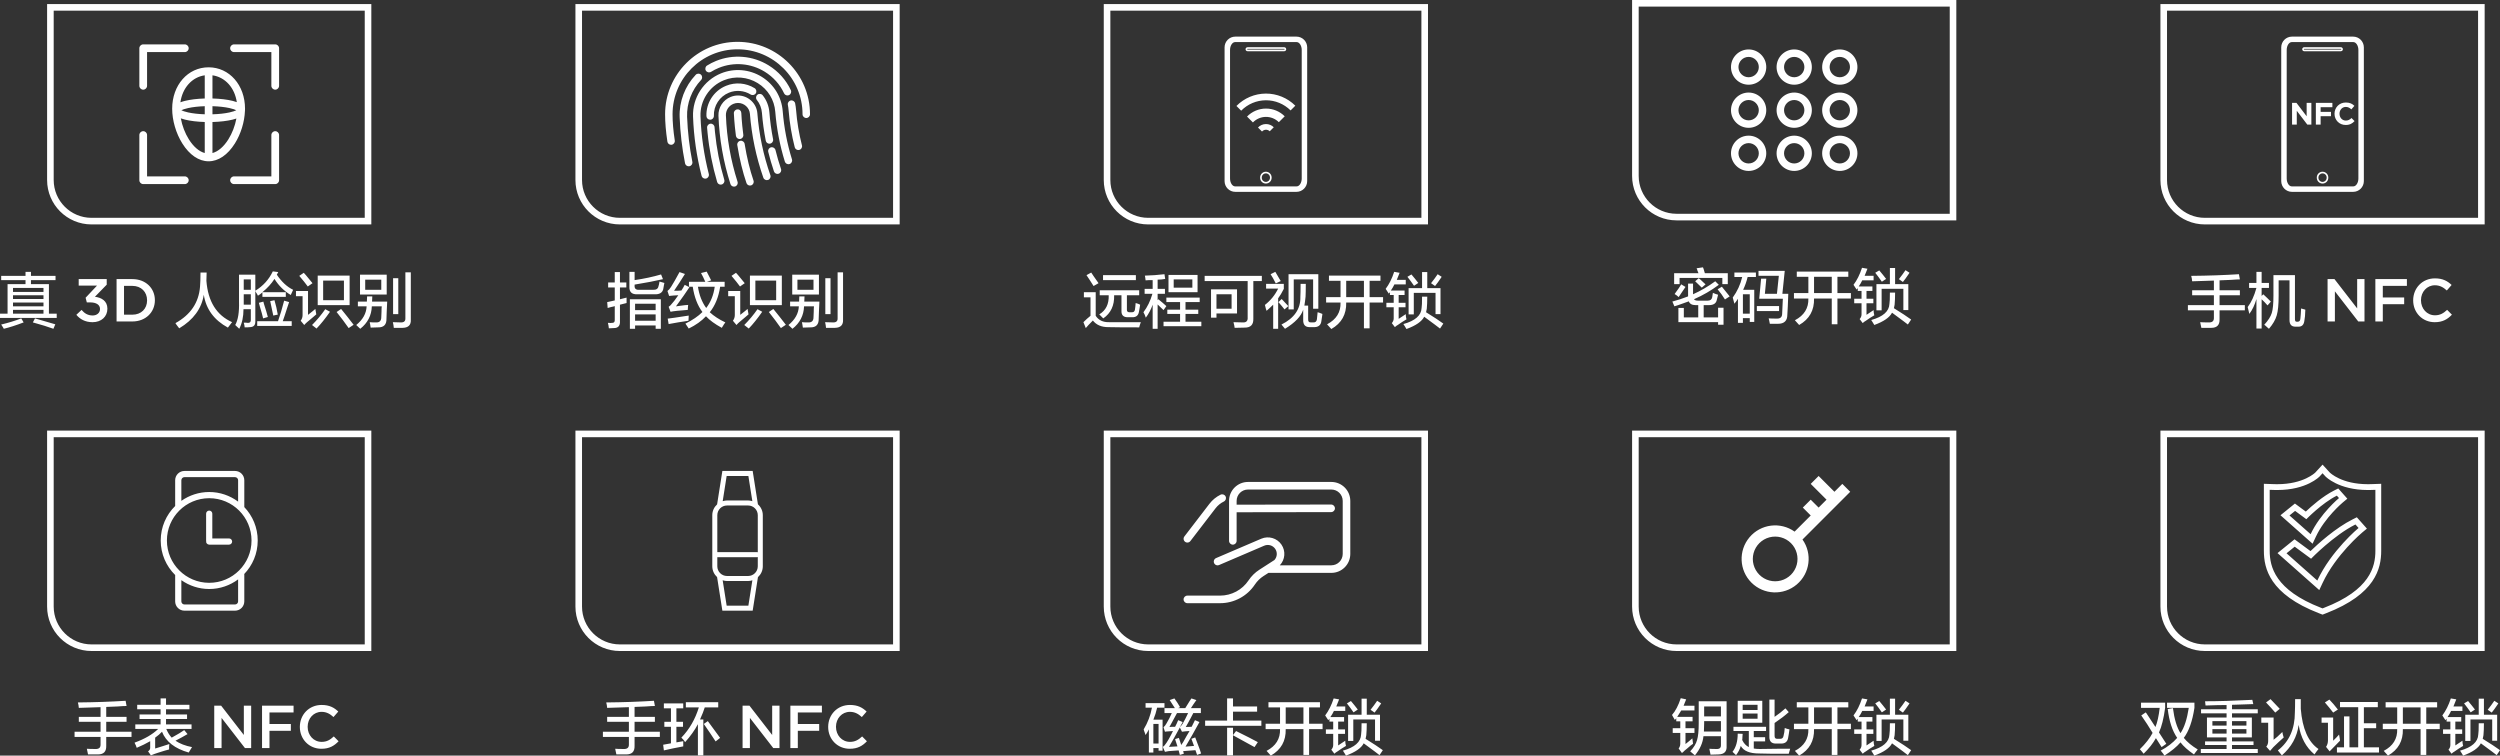<svg 
 xmlns="http://www.w3.org/2000/svg"
 xmlns:xlink="http://www.w3.org/1999/xlink"
 width="579px" height="175px">
<rect width="100%" height="100%" fill="#333333" stroke="none"/>
<path fill-rule="evenodd"  fill="rgb(255, 255, 255)"
 d="M577.083,165.038 L576.153,164.381 C576.735,163.653 577.247,162.959 577.685,162.302 L578.616,162.904 C578.579,162.977 578.506,163.087 578.397,163.232 C577.885,163.998 577.447,164.601 577.083,165.038 ZM500.355,140.484 L500.355,99.735 L575.447,99.735 L575.447,150.772 L510.643,150.772 C504.961,150.772 500.355,146.166 500.355,140.484 ZM573.920,101.261 L501.881,101.261 L501.881,140.484 C501.881,145.315 505.812,149.245 510.643,149.245 L573.920,149.245 L573.920,101.261 ZM526.661,112.128 C526.915,112.136 527.163,112.140 527.407,112.140 C533.536,112.140 536.216,109.448 536.227,109.437 L536.907,108.694 L537.903,107.605 L538.897,108.694 L539.550,109.410 C539.661,109.522 542.314,112.140 548.397,112.140 C548.639,112.140 548.887,112.136 549.141,112.128 L550.094,112.095 L551.488,112.048 L551.488,113.443 L551.488,127.561 C551.488,131.654 550.165,137.608 538.721,142.031 L538.389,142.160 L537.901,142.349 L537.413,142.160 L537.083,142.031 C525.637,137.608 524.313,131.654 524.313,127.561 L524.313,113.443 L524.313,112.048 L525.708,112.095 L526.661,112.128 ZM525.662,127.561 C525.662,131.257 526.896,136.649 537.569,140.774 L537.901,140.903 L538.233,140.774 C548.906,136.649 550.140,131.257 550.140,127.561 L550.140,113.443 L549.187,113.475 C548.919,113.484 548.655,113.488 548.397,113.488 L548.396,113.488 C541.600,113.488 538.606,110.374 538.581,110.347 L537.902,109.604 L537.222,110.347 C537.193,110.378 534.259,113.488 527.407,113.488 C527.148,113.488 526.885,113.484 526.615,113.475 L525.662,113.443 L525.662,127.561 ZM530.603,125.561 L531.414,124.905 L532.253,125.524 L535.111,127.632 C536.824,125.976 540.881,122.280 544.918,120.262 L545.843,119.800 L546.529,120.573 L547.251,121.385 L548.175,122.428 L547.103,123.318 C547.043,123.368 540.979,128.451 537.905,135.026 L537.141,136.661 L535.790,135.465 L528.665,129.152 L527.474,128.097 L528.710,127.095 L530.603,125.561 ZM536.684,134.455 C539.930,127.511 546.242,122.280 546.242,122.280 L545.521,121.468 C540.471,123.993 535.240,129.403 535.240,129.403 L531.452,126.609 L529.559,128.143 L536.684,134.455 ZM536.361,124.291 L535.597,125.926 L534.246,124.728 L529.348,120.389 L528.158,119.334 L529.394,118.333 L530.695,117.278 L531.505,116.621 L532.344,117.241 L534.023,118.480 C535.335,117.236 537.975,114.904 540.612,113.586 L541.537,113.123 L542.223,113.896 L542.719,114.455 L543.643,115.497 L542.572,116.387 C542.531,116.422 538.433,119.860 536.361,124.291 ZM541.215,114.791 C537.743,116.527 534.148,120.247 534.148,120.247 L531.544,118.325 L530.243,119.380 L535.140,123.719 C537.372,118.945 541.711,115.350 541.711,115.350 L541.215,114.791 ZM563.938,73.022 C565.143,73.022 565.914,72.545 566.755,71.760 L567.863,72.881 C566.839,73.947 565.718,74.620 563.881,74.620 C561.008,74.620 558.891,72.390 558.891,69.573 L558.891,69.545 C558.891,66.755 560.980,64.470 563.938,64.470 C565.760,64.470 566.854,65.102 567.793,65.999 L566.685,67.274 C565.887,66.546 565.059,66.068 563.923,66.068 C562.073,66.068 560.699,67.597 560.699,69.517 L560.699,69.545 C560.699,71.466 562.060,73.022 563.938,73.022 ZM550.134,74.452 L550.134,64.639 L557.438,64.639 L557.438,66.210 L551.858,66.210 L551.858,68.887 L556.807,68.887 L556.807,70.456 L551.858,70.456 L551.858,74.452 L550.134,74.452 ZM539.065,74.452 L539.065,64.639 L540.663,64.639 L545.920,71.424 L545.920,64.639 L547.616,64.639 L547.616,74.452 L546.172,74.452 L540.761,67.471 L540.761,74.452 L539.065,74.452 ZM527.295,73.028 C527.002,74.051 526.400,75.090 525.489,76.148 C525.415,76.075 525.288,75.966 525.106,75.820 C524.813,75.527 524.576,75.327 524.395,75.218 C525.306,74.233 525.890,73.321 526.146,72.481 C526.400,71.679 526.529,70.329 526.529,68.431 L526.529,63.725 L531.510,63.725 L531.510,73.904 C531.510,74.342 531.654,74.542 531.948,74.506 L532.167,74.506 C532.530,74.506 532.731,74.270 532.769,73.795 C532.841,73.175 532.896,72.390 532.933,71.441 C533.261,71.551 533.590,71.643 533.918,71.716 C533.881,72.919 533.808,73.759 533.699,74.233 C533.590,75.218 533.115,75.692 532.276,75.656 L531.619,75.656 C530.706,75.656 530.251,75.144 530.251,74.123 L530.251,64.929 L527.733,64.929 L527.733,68.487 C527.733,70.530 527.587,72.044 527.295,73.028 ZM522.589,76.093 L522.589,69.252 C522.186,70.639 521.639,71.789 520.947,72.700 C520.837,72.153 520.708,71.624 520.563,71.113 C521.402,70.019 522.076,68.541 522.589,66.680 L520.892,66.680 L520.892,65.531 L522.589,65.531 L522.589,62.959 L523.793,62.959 L523.793,65.531 L525.489,65.531 L525.489,66.680 L523.793,66.680 L523.793,68.541 L524.176,68.158 C524.358,68.341 524.668,68.633 525.106,69.034 C525.507,69.435 525.781,69.709 525.927,69.855 L525.161,70.730 C524.723,70.220 524.266,69.745 523.793,69.307 L523.793,76.093 L522.589,76.093 ZM506.717,71.880 L506.717,70.675 L512.737,70.675 L512.737,68.377 L507.702,68.377 L507.702,67.227 L512.737,67.227 L512.737,64.984 C510.986,65.021 509.306,65.075 507.702,65.148 C507.665,64.674 507.592,64.255 507.483,63.889 C511.423,63.853 515.108,63.725 518.538,63.506 L518.757,64.710 C518.320,64.710 517.626,64.747 516.678,64.820 C515.509,64.857 514.633,64.893 514.050,64.929 L514.050,67.227 L518.757,67.227 L518.757,68.377 L514.050,68.377 L514.050,70.675 L519.907,70.675 L519.907,71.880 L514.050,71.880 L514.050,73.959 C514.086,75.273 513.449,75.929 512.135,75.929 C511.331,75.929 510.565,75.929 509.836,75.929 C509.799,75.747 509.744,75.492 509.672,75.163 C509.635,74.944 509.598,74.762 509.563,74.616 C509.963,74.652 510.620,74.670 511.533,74.670 C512.371,74.706 512.772,74.342 512.737,73.576 L512.737,71.880 L506.717,71.880 ZM500.355,41.688 L500.355,0.938 L575.447,0.938 L575.447,51.976 L510.643,51.976 C504.961,51.976 500.355,47.370 500.355,41.688 ZM573.920,2.465 L501.881,2.465 L501.881,41.689 C501.881,46.519 505.812,50.449 510.643,50.449 L573.920,50.449 L573.920,2.465 ZM530.820,8.481 L544.982,8.481 C546.353,8.481 547.468,9.595 547.468,10.967 L547.468,41.948 C547.468,43.319 546.353,44.434 544.982,44.434 L530.820,44.434 C529.449,44.434 528.334,43.319 528.334,41.948 L528.334,10.967 C528.334,9.595 529.449,8.481 530.820,8.481 ZM529.600,41.344 C529.600,42.332 530.138,43.168 530.775,43.168 L545.027,43.168 C545.664,43.168 546.202,42.332 546.202,41.344 L546.202,11.571 C546.202,10.582 545.664,9.747 545.027,9.747 L530.775,9.747 C530.138,9.747 529.600,10.582 529.600,11.571 L529.600,41.344 ZM534.220,26.925 L534.220,23.828 L535.313,23.828 L535.313,28.858 L534.371,28.858 L531.935,25.660 L531.935,28.858 L530.842,28.858 L530.842,23.828 L531.863,23.828 L534.220,26.925 ZM540.181,24.833 L537.457,24.833 L537.457,25.904 L539.858,25.904 L539.858,26.910 L537.457,26.910 L537.457,28.858 L536.350,28.858 L536.350,23.828 L540.181,23.828 L540.181,24.833 ZM537.901,39.772 C538.637,39.772 539.235,40.370 539.235,41.106 L539.235,41.178 C539.235,41.913 538.637,42.512 537.901,42.512 C537.165,42.512 536.567,41.913 536.567,41.178 L536.567,41.106 C536.567,40.370 537.165,39.772 537.901,39.772 ZM536.950,41.178 C536.950,41.702 537.377,42.129 537.901,42.129 C538.426,42.129 538.853,41.702 538.853,41.178 L538.853,41.106 C538.853,40.582 538.426,40.155 537.901,40.155 C537.377,40.155 536.950,40.582 536.950,41.106 L536.950,41.178 ZM543.297,23.742 C544.245,23.742 544.813,24.058 545.280,24.517 L544.576,25.329 C544.187,24.977 543.792,24.761 543.289,24.761 C542.441,24.761 541.830,25.465 541.830,26.328 L541.830,26.342 C541.830,27.205 542.426,27.924 543.289,27.924 C543.864,27.924 544.217,27.694 544.611,27.334 L545.315,28.046 C544.798,28.599 544.224,28.944 543.253,28.944 C541.773,28.944 540.673,27.801 540.673,26.357 L540.673,26.342 C540.673,24.913 541.751,23.742 543.297,23.742 ZM542.146,11.871 C542.140,11.871 542.133,11.871 542.127,11.870 L533.671,11.871 C533.499,11.878 533.340,11.788 533.253,11.642 C533.164,11.493 533.164,11.310 533.253,11.161 C533.341,11.013 533.501,10.925 533.675,10.932 L542.135,10.932 C542.300,10.925 542.461,11.013 542.550,11.161 C542.638,11.310 542.638,11.493 542.550,11.642 C542.464,11.784 542.311,11.871 542.146,11.871 ZM542.221,11.357 C542.204,11.329 542.162,11.313 542.143,11.314 L533.667,11.314 C533.666,11.314 533.664,11.314 533.663,11.314 C533.625,11.314 533.597,11.330 533.581,11.357 C533.565,11.384 533.565,11.419 533.581,11.446 C533.597,11.473 533.621,11.491 533.660,11.489 L533.667,11.489 L542.135,11.489 C542.171,11.490 542.204,11.474 542.221,11.446 C542.237,11.419 542.237,11.384 542.221,11.357 ZM495.862,162.740 L501.445,162.740 L501.445,163.944 C501.116,166.389 500.641,168.286 500.022,169.635 C500.569,170.511 501.134,171.387 501.718,172.263 L500.624,173.028 L499.310,170.949 C498.653,172.153 497.703,173.357 496.464,174.561 C496.390,174.451 496.226,174.250 495.972,173.959 C495.788,173.740 495.661,173.594 495.589,173.521 C496.902,172.244 497.887,170.986 498.544,169.745 C497.741,168.396 496.865,167.046 495.917,165.695 L496.957,164.984 C496.992,165.021 497.047,165.093 497.121,165.202 C497.813,166.297 498.507,167.356 499.201,168.377 C499.638,167.319 499.967,165.842 500.186,163.944 L495.862,163.944 L495.862,162.740 ZM377.993,140.484 L377.993,99.735 L453.085,99.735 L453.085,150.772 L388.281,150.772 C382.599,150.772 377.993,146.166 377.993,140.484 ZM451.559,101.261 L379.520,101.261 L379.520,140.484 C379.520,145.315 383.450,149.245 388.281,149.245 L451.559,149.245 L451.559,101.261 ZM415.628,123.123 L419.363,119.386 L417.532,117.556 L419.362,115.727 L421.193,117.556 L423.023,115.726 L419.362,112.068 L421.193,110.237 L424.854,113.896 L426.682,112.068 L428.511,113.897 L417.457,124.952 C419.784,128.242 419.207,132.765 416.130,135.367 C413.051,137.968 408.495,137.783 405.638,134.941 C402.777,132.088 402.582,127.518 405.190,124.432 C407.799,121.346 412.338,120.777 415.628,123.123 ZM407.468,133.110 C408.775,134.417 410.681,134.928 412.468,134.449 C414.254,133.971 415.649,132.576 416.127,130.789 C416.606,129.004 416.095,127.098 414.788,125.790 C413.480,124.483 411.574,123.973 409.788,124.451 C408.002,124.930 406.607,126.324 406.128,128.110 C405.650,129.897 406.160,131.803 407.468,133.110 ZM441.860,75.156 C441.604,74.937 441.221,74.645 440.711,74.281 C439.651,73.478 438.813,72.858 438.193,72.420 C437.646,73.515 436.277,74.462 434.088,75.266 C434.014,75.156 433.904,74.973 433.760,74.719 C433.576,74.426 433.449,74.226 433.377,74.116 C436.113,73.351 437.517,72.110 437.591,70.395 C437.663,70.030 437.700,69.155 437.700,67.768 L438.904,67.768 C438.904,68.862 438.867,69.793 438.795,70.559 C438.758,70.815 438.703,71.089 438.631,71.380 C440.345,72.438 441.676,73.314 442.626,74.007 L441.860,75.156 ZM442.243,63.171 C442.206,63.244 442.134,63.354 442.024,63.500 C441.512,64.265 441.074,64.868 440.711,65.305 L439.780,64.648 C440.363,63.920 440.875,63.226 441.313,62.569 L442.243,63.171 ZM435.237,62.624 C435.857,63.354 436.387,64.011 436.825,64.594 L435.839,65.250 C435.364,64.558 434.854,63.865 434.307,63.171 L435.237,62.624 ZM438.904,62.076 L438.904,65.798 L441.969,65.798 L441.969,71.818 L440.820,71.818 L440.820,66.893 L435.785,66.893 L435.785,71.873 L434.581,71.873 L434.581,65.798 L437.700,65.798 L437.700,62.076 L438.904,62.076 ZM430.257,67.385 L430.257,66.728 L429.983,67.057 C429.764,66.692 429.526,66.327 429.272,65.962 C430.073,64.905 430.730,63.591 431.242,62.022 L432.501,62.240 C432.282,62.788 432.063,63.335 431.844,63.882 L433.924,63.882 L433.924,64.922 L431.297,64.922 C431.078,65.397 430.804,65.871 430.476,66.345 L433.650,66.345 L433.650,67.385 L432.282,67.385 L432.282,69.191 L433.869,69.191 L433.869,70.230 L432.282,70.230 L432.282,72.912 L433.924,71.818 C433.924,72.220 433.979,72.621 434.088,73.022 C433.394,73.424 432.720,73.860 432.063,74.335 C431.844,74.445 431.625,74.609 431.406,74.828 L430.695,73.898 C430.986,73.569 431.133,73.205 431.133,72.803 L431.133,70.230 L429.436,70.230 L429.436,69.191 L431.133,69.191 L431.133,67.385 L430.257,67.385 ZM415.479,67.877 L418.818,67.877 L418.818,64.101 L416.136,64.101 L416.136,62.897 L428.068,62.897 L428.068,64.101 L425.550,64.101 L425.550,67.877 L428.670,67.877 L428.670,69.136 L425.550,69.136 L425.550,75.102 L424.236,75.102 L424.236,69.136 L420.132,69.136 C420.204,71.873 419.055,73.915 416.684,75.266 C416.574,75.156 416.410,74.973 416.191,74.719 C415.972,74.462 415.808,74.281 415.698,74.171 C417.850,73.041 418.890,71.363 418.818,69.136 L415.479,69.136 L415.479,67.877 ZM420.132,67.877 L424.236,67.877 L424.236,64.101 L420.132,64.101 L420.132,67.877 ZM406.887,70.887 L412.031,70.887 L412.031,72.037 L406.887,72.037 L406.887,70.887 ZM414.056,70.942 C413.982,71.855 413.947,72.511 413.947,72.912 C413.947,74.298 413.216,74.992 411.758,74.992 C411.136,74.992 410.516,74.992 409.897,74.992 C409.860,74.809 409.805,74.536 409.733,74.171 C409.695,73.988 409.658,73.843 409.623,73.733 C410.061,73.769 410.718,73.788 411.593,73.788 C412.323,73.788 412.706,73.442 412.743,72.748 C412.815,71.654 412.870,70.468 412.907,69.191 L407.434,69.191 L407.872,64.539 L409.076,64.539 L408.747,68.041 L411.539,68.041 L411.977,63.882 L407.270,63.882 L407.270,62.733 L413.345,62.733 L412.798,68.041 L414.166,68.041 C414.129,68.698 414.092,69.666 414.056,70.942 ZM402.508,74.773 L402.508,69.191 C402.289,69.556 402.015,69.939 401.687,70.340 C401.578,69.902 401.449,69.428 401.304,68.917 C402.362,67.458 403.090,65.871 403.493,64.156 L401.687,64.156 L401.687,63.116 L406.668,63.116 L406.668,64.156 L404.752,64.156 C404.496,65.215 404.150,66.199 403.712,67.111 L406.285,67.111 L406.285,74.554 L405.245,74.554 L405.245,73.679 L403.657,73.679 L403.657,74.773 L402.508,74.773 ZM405.245,72.639 L405.245,68.151 L403.657,68.151 L403.657,72.639 L405.245,72.639 ZM399.498,69.355 C398.986,68.517 398.421,67.732 397.801,67.001 L398.786,66.400 C399.369,67.094 399.971,67.841 400.592,68.644 L399.498,69.355 ZM395.010,65.853 L394.134,66.619 C393.440,65.926 392.930,65.433 392.602,65.141 L393.423,64.429 C393.677,64.612 394.025,64.922 394.463,65.360 C394.717,65.579 394.900,65.743 395.010,65.853 ZM390.358,66.454 C389.846,67.221 389.318,68.005 388.771,68.808 C388.696,68.735 388.552,68.608 388.333,68.425 C388.114,68.279 387.950,68.170 387.840,68.097 C388.642,67.001 389.154,66.255 389.373,65.853 L390.358,66.454 ZM392.930,62.131 L394.408,61.912 C394.443,61.986 394.498,62.131 394.572,62.350 C394.681,62.788 394.771,63.098 394.846,63.280 L400.155,63.280 L400.155,65.798 L398.896,65.798 L398.896,64.375 L388.989,64.375 L388.989,65.798 L387.731,65.798 L387.731,63.280 L393.368,63.280 C393.331,63.171 393.258,62.989 393.149,62.733 C393.075,62.442 393.002,62.240 392.930,62.131 ZM392.711,70.669 C391.871,70.669 391.343,70.378 391.124,69.793 C390.577,70.012 389.756,70.304 388.661,70.669 C388.258,70.778 387.967,70.870 387.785,70.942 C387.676,70.651 387.529,70.304 387.348,69.902 L387.293,69.848 C388.532,69.519 389.756,69.118 390.960,68.644 L390.960,65.689 L392.109,65.689 L392.109,68.151 C393.896,67.349 395.612,66.345 397.254,65.141 L398.075,65.962 C396.323,67.276 394.408,68.388 392.328,69.301 C392.473,69.519 392.783,69.629 393.258,69.629 L395.502,69.629 C396.085,69.629 396.433,69.374 396.542,68.862 L396.707,67.823 C397.107,68.005 397.508,68.151 397.911,68.261 C397.873,68.370 397.836,68.517 397.801,68.698 C397.692,69.136 397.617,69.428 397.582,69.574 C397.398,70.304 396.796,70.669 395.776,70.669 L394.572,70.669 L394.572,73.515 L397.911,73.515 L397.911,71.270 L399.170,71.270 L399.170,75.211 L397.911,75.211 L397.911,74.609 L388.716,74.609 L388.716,71.325 L389.975,71.325 L389.975,73.515 L393.313,73.515 L393.313,70.669 L392.711,70.669 ZM377.993,40.750 L377.993,-0.000 L453.085,-0.000 L453.085,51.038 L388.281,51.038 C382.599,51.038 377.993,46.432 377.993,40.750 ZM451.559,1.527 L379.520,1.527 L379.520,40.750 C379.520,45.581 383.450,49.511 388.281,49.511 L451.559,49.511 L451.559,1.527 ZM404.982,11.450 C407.235,11.450 409.067,13.282 409.067,15.534 C409.067,17.787 407.235,19.618 404.982,19.618 C402.730,19.618 400.898,17.787 400.898,15.534 C400.898,13.282 402.730,11.450 404.982,11.450 ZM404.982,17.891 C406.282,17.891 407.339,16.835 407.339,15.534 C407.339,14.235 406.282,13.178 404.982,13.178 C403.682,13.178 402.626,14.235 402.626,15.534 C402.626,16.835 403.682,17.891 404.982,17.891 ZM404.982,21.435 C407.235,21.435 409.067,23.267 409.067,25.519 C409.067,27.771 407.235,29.603 404.982,29.603 C402.730,29.603 400.898,27.771 400.898,25.519 C400.898,23.267 402.730,21.435 404.982,21.435 ZM404.982,27.876 C406.282,27.876 407.339,26.819 407.339,25.519 C407.339,24.219 406.282,23.162 404.982,23.162 C403.682,23.162 402.626,24.219 402.626,25.519 C402.626,26.819 403.682,27.876 404.982,27.876 ZM404.982,31.418 C407.235,31.418 409.067,33.250 409.067,35.502 C409.067,37.755 407.235,39.588 404.982,39.588 C402.730,39.588 400.898,37.755 400.898,35.502 C400.898,33.250 402.730,31.418 404.982,31.418 ZM404.982,37.860 C406.282,37.860 407.339,36.803 407.339,35.502 C407.339,34.203 406.282,33.146 404.982,33.146 C403.682,33.146 402.626,34.203 402.626,35.502 C402.626,36.803 403.682,37.860 404.982,37.860 ZM415.539,11.450 C417.791,11.450 419.623,13.282 419.623,15.534 C419.623,17.787 417.791,19.618 415.539,19.618 C413.287,19.618 411.455,17.787 411.455,15.534 C411.455,13.282 413.287,11.450 415.539,11.450 ZM415.539,17.891 C416.839,17.891 417.896,16.835 417.896,15.534 C417.896,14.235 416.839,13.178 415.539,13.178 C414.239,13.178 413.182,14.235 413.182,15.534 C413.182,16.835 414.239,17.891 415.539,17.891 ZM415.539,21.435 C417.791,21.435 419.623,23.267 419.623,25.519 C419.623,27.771 417.791,29.603 415.539,29.603 C413.287,29.603 411.455,27.771 411.455,25.519 C411.455,23.267 413.287,21.435 415.539,21.435 ZM415.539,27.876 C416.839,27.876 417.896,26.819 417.896,25.519 C417.896,24.219 416.839,23.162 415.539,23.162 C414.239,23.162 413.182,24.219 413.182,25.519 C413.182,26.819 414.239,27.876 415.539,27.876 ZM415.539,31.418 C417.791,31.418 419.623,33.250 419.623,35.502 C419.623,37.755 417.791,39.588 415.539,39.588 C413.287,39.588 411.455,37.755 411.455,35.502 C411.455,33.250 413.287,31.418 415.539,31.418 ZM415.539,37.860 C416.839,37.860 417.896,36.803 417.896,35.502 C417.896,34.203 416.839,33.146 415.539,33.146 C414.239,33.146 413.182,34.203 413.182,35.502 C413.182,36.803 414.239,37.860 415.539,37.860 ZM426.096,11.450 C428.348,11.450 430.180,13.282 430.180,15.534 C430.180,17.787 428.348,19.618 426.096,19.618 C423.843,19.618 422.011,17.787 422.011,15.534 C422.011,13.282 423.843,11.450 426.096,11.450 ZM426.096,17.891 C427.396,17.891 428.453,16.835 428.453,15.534 C428.453,14.235 427.396,13.178 426.096,13.178 C424.796,13.178 423.739,14.235 423.739,15.534 C423.739,16.835 424.796,17.891 426.096,17.891 ZM426.096,21.435 C428.348,21.435 430.180,23.267 430.180,25.519 C430.180,27.771 428.348,29.603 426.096,29.603 C423.843,29.603 422.011,27.771 422.011,25.519 C422.011,23.267 423.843,21.435 426.096,21.435 ZM426.096,27.876 C427.396,27.876 428.453,26.819 428.453,25.519 C428.453,24.219 427.396,23.162 426.096,23.162 C424.796,23.162 423.739,24.219 423.739,25.519 C423.739,26.819 424.796,27.876 426.096,27.876 ZM426.096,31.418 C428.348,31.418 430.180,33.250 430.180,35.502 C430.180,37.755 428.348,39.588 426.096,39.588 C423.843,39.588 422.011,37.755 422.011,35.502 C422.011,33.250 423.843,31.418 426.096,31.418 ZM426.096,37.860 C427.396,37.860 428.453,36.803 428.453,35.502 C428.453,34.203 427.396,33.146 426.096,33.146 C424.796,33.146 423.739,34.203 423.739,35.502 C423.739,36.803 424.796,37.860 426.096,37.860 ZM332.360,75.218 C331.301,74.415 330.462,73.795 329.843,73.357 C329.295,74.452 327.927,75.400 325.738,76.203 C325.663,76.093 325.554,75.911 325.409,75.656 C325.226,75.363 325.099,75.163 325.026,75.053 C327.763,74.288 329.166,73.047 329.240,71.332 C329.313,70.967 329.350,70.092 329.350,68.705 L330.554,68.705 C330.554,69.800 330.517,70.730 330.445,71.496 C330.407,71.752 330.353,72.026 330.280,72.317 C331.995,73.375 333.326,74.251 334.276,74.944 L333.510,76.093 C333.254,75.874 332.870,75.582 332.360,75.218 ZM332.360,66.242 L331.430,65.586 C332.012,64.857 332.524,64.163 332.962,63.506 L333.893,64.108 C333.856,64.181 333.783,64.291 333.674,64.437 C333.162,65.202 332.724,65.805 332.360,66.242 ZM326.887,63.561 C327.507,64.291 328.036,64.948 328.474,65.531 L327.489,66.188 C327.014,65.495 326.504,64.802 325.957,64.108 L326.887,63.561 ZM326.230,72.810 L326.230,66.735 L329.350,66.735 L329.350,63.014 L330.554,63.014 L330.554,66.735 L333.619,66.735 L333.619,72.755 L332.470,72.755 L332.470,67.830 L327.434,67.830 L327.434,72.810 L326.230,72.810 ZM255.632,41.688 L255.632,0.938 L330.724,0.938 L330.724,51.976 L265.920,51.976 C260.238,51.976 255.632,47.370 255.632,41.688 ZM329.197,2.465 L257.158,2.465 L257.158,41.689 C257.158,46.519 261.088,50.449 265.920,50.449 L329.197,50.449 L329.197,2.465 ZM286.097,8.481 L300.258,8.481 C301.629,8.481 302.745,9.595 302.745,10.967 L302.745,41.948 C302.745,43.319 301.629,44.434 300.258,44.434 L286.097,44.434 C284.726,44.434 283.611,43.319 283.611,41.948 L283.611,10.967 C283.611,9.595 284.726,8.481 286.097,8.481 ZM284.876,41.344 C284.876,42.332 285.414,43.168 286.051,43.168 L300.304,43.168 C300.941,43.168 301.479,42.332 301.479,41.344 L301.479,11.571 C301.479,10.582 300.941,9.747 300.304,9.747 L286.051,9.747 C285.414,9.747 284.876,10.582 284.876,11.571 L284.876,41.344 ZM293.165,21.673 C295.725,21.662 298.184,22.673 299.997,24.481 L298.901,25.576 C297.380,24.059 295.315,23.212 293.166,23.223 C291.017,23.235 288.961,24.103 287.456,25.637 L286.361,24.542 L286.359,24.542 C288.155,22.717 290.605,21.684 293.165,21.673 ZM293.208,25.145 C294.833,25.143 296.392,25.787 297.541,26.936 L296.179,28.299 C295.379,27.503 294.294,27.061 293.165,27.073 C292.037,27.083 290.961,27.547 290.177,28.359 L288.814,26.997 C289.968,25.811 291.553,25.143 293.208,25.145 ZM293.208,28.731 C293.881,28.730 294.528,28.996 295.005,29.471 L294.075,30.403 C293.833,30.164 293.504,30.036 293.165,30.048 C292.826,30.059 292.506,30.210 292.282,30.464 L291.351,29.533 C291.832,29.020 292.504,28.730 293.208,28.731 ZM293.178,39.772 C293.914,39.772 294.512,40.370 294.512,41.106 L294.512,41.178 C294.512,41.913 293.914,42.512 293.178,42.512 C292.442,42.512 291.844,41.913 291.844,41.178 L291.844,41.106 C291.844,40.370 292.442,39.772 293.178,39.772 ZM292.226,41.178 C292.226,41.702 292.653,42.129 293.178,42.129 C293.702,42.129 294.129,41.702 294.129,41.178 L294.129,41.106 C294.129,40.582 293.702,40.155 293.178,40.155 C292.653,40.155 292.226,40.582 292.226,41.106 L292.226,41.178 ZM297.423,11.871 C297.416,11.871 297.410,11.871 297.404,11.870 L288.948,11.871 C288.776,11.878 288.617,11.788 288.529,11.642 C288.441,11.493 288.441,11.310 288.529,11.161 C288.617,11.013 288.778,10.925 288.952,10.932 L297.412,10.932 C297.577,10.925 297.738,11.013 297.826,11.161 C297.915,11.310 297.915,11.493 297.826,11.642 C297.741,11.784 297.588,11.871 297.423,11.871 ZM297.498,11.357 C297.481,11.329 297.439,11.313 297.420,11.314 L288.944,11.314 C288.942,11.314 288.941,11.314 288.939,11.314 C288.902,11.314 288.874,11.330 288.858,11.357 C288.841,11.384 288.841,11.419 288.858,11.446 C288.874,11.473 288.898,11.491 288.937,11.489 L288.944,11.489 L297.412,11.489 C297.448,11.490 297.481,11.474 297.498,11.446 C297.514,11.419 297.514,11.384 297.498,11.357 ZM263.070,64.874 L255.463,64.874 L255.463,63.725 L263.070,63.725 L263.070,64.874 ZM254.696,67.227 L263.837,67.227 L263.837,68.377 L260.991,68.377 L260.991,71.770 C260.991,72.136 261.190,72.317 261.593,72.317 L262.085,72.317 C262.523,72.354 262.777,72.153 262.851,71.716 C262.924,71.277 262.978,70.767 263.016,70.183 C263.125,70.220 263.307,70.275 263.563,70.347 C263.782,70.456 263.946,70.530 264.056,70.566 C264.018,70.749 263.981,70.986 263.946,71.277 C263.872,71.716 263.817,72.026 263.782,72.208 C263.635,73.084 263.106,73.504 262.195,73.467 L261.264,73.467 C260.205,73.504 259.695,73.011 259.732,71.989 L259.732,68.377 L258.035,68.377 C258.107,70.749 257.269,72.536 255.517,73.740 C255.224,73.449 254.915,73.138 254.587,72.810 C256.119,71.898 256.849,70.420 256.776,68.377 L254.696,68.377 L254.696,67.227 ZM252.288,64.710 C251.995,64.272 251.776,63.944 251.631,63.725 L252.726,63.123 C252.871,63.306 253.054,63.580 253.273,63.944 C253.492,64.272 253.875,64.820 254.423,65.586 L253.273,66.242 C253.054,65.878 252.726,65.366 252.288,64.710 ZM251.029,68.869 L251.029,67.666 L253.766,67.666 L253.766,73.138 C254.423,74.161 255.463,74.652 256.886,74.616 C259.001,74.616 261.446,74.616 264.220,74.616 C264.073,74.980 263.946,75.382 263.837,75.820 C260.478,75.820 258.090,75.801 256.667,75.765 C255.097,75.765 253.911,75.254 253.109,74.233 C252.306,75.035 251.759,75.619 251.467,75.984 L250.920,74.616 C251.467,74.068 252.015,73.576 252.562,73.138 L252.562,68.869 L251.029,68.869 ZM133.270,140.484 L133.270,99.735 L208.362,99.735 L208.362,150.772 L143.558,150.772 C137.876,150.772 133.270,146.166 133.270,140.484 ZM206.835,101.261 L134.796,101.261 L134.796,140.484 C134.796,145.315 138.727,149.245 143.558,149.245 L206.835,149.245 L206.835,101.261 ZM167.299,109.074 L171.940,109.074 L172.768,109.074 L174.320,109.074 L175.535,116.799 C176.223,117.422 176.664,118.313 176.665,119.314 L176.665,131.157 C176.664,132.156 176.226,133.044 175.541,133.667 L174.320,141.432 L172.768,141.432 L171.940,141.432 L167.299,141.432 L166.076,133.655 C165.400,133.032 164.968,132.148 164.967,131.157 L164.967,119.314 C164.968,118.320 165.402,117.433 166.082,116.811 L167.299,109.074 ZM173.325,110.237 L172.768,110.237 L171.940,110.237 L168.294,110.237 L167.376,116.075 C167.693,115.977 168.024,115.909 168.374,115.908 L173.259,115.908 C173.603,115.909 173.929,115.975 174.243,116.071 L173.325,110.237 ZM168.294,140.269 L171.940,140.269 L172.768,140.269 L173.325,140.269 L174.249,134.398 C173.934,134.495 173.605,134.562 173.259,134.563 L168.374,134.563 C168.022,134.562 167.689,134.494 167.370,134.394 L168.294,140.269 ZM166.130,131.157 C166.132,132.395 167.135,133.399 168.374,133.400 L173.259,133.400 C174.497,133.399 175.500,132.395 175.502,131.157 L175.502,129.013 C175.457,129.024 175.413,129.041 175.365,129.041 L166.130,129.041 L166.130,131.157 ZM166.130,127.878 L175.365,127.878 C175.413,127.878 175.457,127.894 175.502,127.905 L175.502,119.314 C175.500,118.076 174.497,117.072 173.259,117.071 L168.374,117.071 C167.135,117.072 166.132,118.076 166.130,119.314 L166.130,127.878 ZM192.348,64.437 L192.348,72.755 L191.144,72.755 L191.144,64.437 L192.348,64.437 ZM195.249,63.069 L195.249,74.014 C195.321,75.254 194.701,75.892 193.388,75.929 C192.731,75.929 192.037,75.929 191.308,75.929 C191.271,75.492 191.198,75.053 191.089,74.616 C191.636,74.652 192.238,74.670 192.895,74.670 C193.661,74.706 194.025,74.379 193.990,73.685 L193.990,63.069 L195.249,63.069 ZM183.481,63.615 L189.666,63.615 L189.666,68.213 L183.481,68.213 L183.481,63.615 ZM184.685,67.118 L188.407,67.118 L188.407,64.765 L184.685,64.765 L184.685,67.118 ZM183.536,76.148 C183.133,75.747 182.824,75.454 182.606,75.273 C184.138,74.032 184.939,72.591 185.014,70.949 L182.989,70.949 L182.989,69.855 L185.069,69.855 L185.123,68.651 L186.327,68.651 L186.273,69.855 L189.775,69.855 C189.738,70.292 189.701,71.077 189.666,72.208 C189.629,72.938 189.611,73.467 189.611,73.795 C189.646,75.180 188.990,75.856 187.641,75.820 L185.944,75.874 C185.907,75.728 185.870,75.492 185.835,75.163 C185.760,74.907 185.725,74.725 185.725,74.616 C185.907,74.616 186.163,74.633 186.491,74.670 C186.820,74.670 187.056,74.670 187.203,74.670 C188.004,74.706 188.407,74.306 188.407,73.467 C188.407,73.211 188.425,72.793 188.462,72.208 C188.462,71.624 188.479,71.205 188.517,70.949 L186.218,70.949 C186.144,73.066 185.250,74.798 183.536,76.148 ZM169.415,63.889 L170.455,63.178 C170.565,63.287 170.729,63.470 170.948,63.725 C171.714,64.638 172.224,65.258 172.480,65.586 L171.386,66.352 C170.911,65.695 170.254,64.874 169.415,63.889 ZM172.371,75.273 C173.501,74.142 174.523,72.919 175.436,71.606 L176.530,72.208 C175.436,73.777 174.396,75.071 173.411,76.093 L172.371,75.273 ZM180.854,75.984 C180.014,74.780 179.083,73.540 178.063,72.263 L179.103,71.551 C180.088,72.755 181.054,73.978 182.004,75.218 L180.854,75.984 ZM173.684,63.834 L181.073,63.834 L181.073,70.675 L173.684,70.675 L173.684,63.834 ZM174.943,69.526 L179.760,69.526 L179.760,64.984 L174.943,64.984 L174.943,69.526 ZM168.649,68.595 L168.649,67.392 L171.440,67.392 L171.440,72.919 C171.622,72.774 171.968,72.500 172.480,72.098 C172.772,71.843 172.990,71.660 173.137,71.551 L173.356,72.810 C173.209,72.957 172.953,73.175 172.590,73.467 C171.896,74.051 171.440,74.434 171.221,74.616 C171.002,74.798 170.784,75.016 170.565,75.273 L169.744,74.288 C170.035,73.887 170.182,73.449 170.182,72.974 L170.182,68.595 L168.649,68.595 ZM154.583,67.392 C154.874,67.173 155.148,66.863 155.404,66.462 C155.914,65.659 156.571,64.510 157.374,63.014 L158.633,63.451 C157.758,64.874 156.917,66.170 156.116,67.337 C156.260,67.337 156.534,67.337 156.937,67.337 C157.337,67.301 157.629,67.282 157.812,67.282 C158.104,66.844 158.360,66.407 158.579,65.969 L159.673,66.516 C158.942,67.648 157.902,69.125 156.554,70.949 C156.954,70.877 157.648,70.785 158.633,70.675 C158.997,70.639 159.253,70.620 159.399,70.620 C159.399,70.694 159.380,70.767 159.345,70.840 C159.308,71.242 159.290,71.551 159.290,71.770 C157.283,71.917 155.951,72.062 155.295,72.208 L154.857,71.059 C155.148,70.877 155.439,70.585 155.733,70.183 C155.987,69.928 156.389,69.399 156.937,68.595 C157.009,68.487 157.064,68.414 157.101,68.377 C156.260,68.414 155.549,68.468 154.966,68.541 L154.583,67.392 ZM154.638,73.795 C154.966,73.759 155.514,73.685 156.280,73.576 C157.703,73.357 158.778,73.193 159.509,73.084 C159.472,73.521 159.454,73.923 159.454,74.288 C157.922,74.506 156.389,74.762 154.857,75.053 L154.638,73.795 ZM167.335,75.656 C167.261,75.765 167.206,75.856 167.171,75.929 C165.565,75.053 164.343,74.161 163.504,73.248 C162.482,74.342 161.151,75.290 159.509,76.093 C159.290,75.728 159.034,75.344 158.743,74.944 C160.385,74.142 161.698,73.248 162.683,72.263 C161.552,70.767 160.803,68.815 160.439,66.407 L159.564,66.407 L159.564,65.258 L163.340,65.258 C163.012,64.491 162.683,63.817 162.355,63.233 L163.669,62.904 C164.032,63.598 164.380,64.272 164.708,64.929 L163.723,65.258 L167.828,65.258 L167.828,66.407 L166.788,66.407 C166.423,68.815 165.619,70.785 164.380,72.317 C165.328,73.193 166.532,73.978 167.992,74.670 C167.809,74.889 167.590,75.218 167.335,75.656 ZM165.529,66.407 L161.643,66.407 C161.935,68.341 162.574,69.982 163.559,71.332 C164.617,69.946 165.273,68.304 165.529,66.407 ZM145.771,62.959 L146.976,62.959 L146.976,64.874 C149.200,64.546 151.244,64.108 153.105,63.561 L153.543,64.655 C151.827,65.057 149.638,65.476 146.976,65.914 L146.976,66.078 C146.901,66.844 147.284,67.192 148.125,67.118 L151.244,67.118 C151.974,67.155 152.394,66.882 152.503,66.297 C152.576,66.115 152.648,65.787 152.722,65.312 C152.722,65.276 152.722,65.240 152.722,65.202 C152.867,65.240 153.123,65.312 153.489,65.422 C153.670,65.459 153.797,65.495 153.872,65.531 C153.835,65.678 153.797,65.859 153.762,66.078 C153.688,66.480 153.633,66.790 153.598,67.009 C153.379,67.812 152.722,68.195 151.628,68.158 L147.577,68.158 C146.336,68.195 145.734,67.629 145.771,66.462 L145.771,62.959 ZM145.881,76.148 L145.881,69.307 L153.051,69.307 L153.051,76.148 L151.847,76.148 L151.847,75.382 L147.085,75.382 L147.085,76.148 L145.881,76.148 ZM151.847,70.347 L147.085,70.347 L147.085,71.824 L151.847,71.824 L151.847,70.347 ZM151.847,74.288 L151.847,72.810 L147.085,72.810 L147.085,74.288 L151.847,74.288 ZM141.502,71.113 C141.174,71.223 140.918,71.296 140.736,71.332 L140.627,69.964 C140.699,69.964 140.791,69.946 140.900,69.909 C141.264,69.837 141.756,69.728 142.378,69.581 L142.378,66.571 L140.846,66.571 L140.846,65.422 L142.378,65.422 L142.378,63.014 L143.582,63.014 L143.582,65.422 L145.060,65.422 L145.060,66.571 L143.582,66.571 L143.582,69.307 L145.115,68.924 C145.115,69.399 145.115,69.818 145.115,70.183 L143.582,70.566 L143.582,74.342 C143.654,75.437 143.179,75.984 142.159,75.984 C141.866,76.020 141.483,76.039 141.010,76.039 C140.973,75.601 140.900,75.180 140.791,74.780 C140.863,74.780 140.955,74.780 141.065,74.780 C141.283,74.816 141.483,74.816 141.667,74.780 C142.177,74.816 142.413,74.579 142.378,74.068 L142.378,70.895 C142.194,70.967 141.903,71.041 141.502,71.113 ZM133.270,41.688 L133.270,0.938 L208.362,0.938 L208.362,51.976 L143.558,51.976 C137.876,51.976 133.270,47.370 133.270,41.688 ZM206.835,2.465 L134.796,2.465 L134.796,41.689 C134.796,46.519 138.727,50.449 143.558,50.449 L206.835,50.449 L206.835,2.465 ZM170.812,9.690 C180.067,9.690 187.596,17.216 187.596,26.466 C187.596,26.943 187.209,27.330 186.732,27.330 C186.256,27.330 185.869,26.943 185.869,26.466 C185.869,18.168 179.115,11.418 170.812,11.418 C162.514,11.418 155.763,18.168 155.763,26.466 C155.763,28.265 155.936,30.308 156.278,32.539 C156.349,33.010 156.026,33.451 155.554,33.524 C155.509,33.530 155.466,33.533 155.423,33.533 C155.003,33.533 154.635,33.227 154.569,32.801 C154.215,30.483 154.036,28.351 154.036,26.466 C154.036,17.216 161.562,9.690 170.812,9.690 ZM162.347,17.294 C162.693,17.622 162.707,18.170 162.379,18.515 C160.201,20.810 159.017,23.925 159.131,27.061 C159.266,30.593 159.676,34.100 160.350,37.482 C160.443,37.950 160.139,38.405 159.671,38.498 C159.614,38.510 159.558,38.515 159.502,38.515 C159.098,38.515 158.737,38.231 158.655,37.820 C157.964,34.348 157.543,30.750 157.405,27.125 C157.274,23.527 158.630,19.956 161.126,17.327 C161.455,16.980 162.001,16.966 162.347,17.294 ZM176.396,17.778 C179.242,19.532 181.021,22.444 181.278,25.766 C181.582,29.555 182.303,33.305 183.420,36.912 C183.561,37.367 183.305,37.851 182.850,37.993 C182.389,38.132 181.910,37.878 181.769,37.423 C180.615,33.695 179.871,29.819 179.555,25.902 C179.342,23.133 177.860,20.710 175.490,19.249 C173.132,17.795 170.202,17.548 167.651,18.587 C164.275,19.959 162.098,23.317 162.234,26.943 C162.396,31.436 163.045,35.930 164.161,40.298 C164.280,40.760 164.001,41.231 163.539,41.349 C163.467,41.367 163.395,41.375 163.324,41.375 C162.938,41.375 162.587,41.116 162.488,40.726 C161.341,36.238 160.674,31.623 160.508,27.007 C160.344,22.659 162.954,18.631 167.001,16.987 C170.058,15.743 173.572,16.037 176.396,17.778 ZM163.764,29.576 C163.727,29.101 164.081,28.684 164.557,28.647 C165.028,28.606 165.449,28.964 165.487,29.439 C165.517,29.819 165.551,30.197 165.588,30.575 C165.956,34.317 166.682,38.044 167.745,41.651 C167.880,42.108 167.618,42.588 167.161,42.724 C167.079,42.748 166.997,42.759 166.917,42.759 C166.543,42.759 166.199,42.516 166.088,42.139 C164.995,38.428 164.248,34.595 163.869,30.745 C163.830,30.355 163.796,29.966 163.764,29.576 ZM169.219,22.451 C169.759,22.230 170.332,22.116 170.919,22.116 C173.250,22.116 175.220,23.920 175.403,26.224 C175.792,31.132 176.806,35.961 178.416,40.575 C178.573,41.025 178.335,41.518 177.885,41.675 C177.431,41.830 176.942,41.594 176.785,41.144 C175.127,36.390 174.082,31.416 173.680,26.361 C173.569,24.949 172.356,23.843 170.919,23.843 C170.564,23.843 170.201,23.915 169.870,24.051 C168.778,24.489 168.078,25.563 168.121,26.726 C168.315,31.946 169.223,37.117 170.817,42.097 C170.963,42.551 170.712,43.037 170.258,43.183 C170.170,43.211 170.081,43.224 169.994,43.224 C169.628,43.224 169.289,42.990 169.172,42.624 C167.529,37.495 166.595,32.168 166.395,26.791 C166.326,24.901 167.461,23.157 169.219,22.451 ZM171.295,32.200 C170.868,32.200 170.496,31.884 170.439,31.448 C170.043,28.404 169.965,26.317 169.963,26.230 C169.946,25.753 170.318,25.353 170.795,25.336 C171.289,25.299 171.672,25.692 171.688,26.168 C171.689,26.189 171.766,28.268 172.153,31.225 C172.214,31.697 171.881,32.131 171.408,32.193 C171.370,32.198 171.332,32.200 171.295,32.200 ZM171.468,32.608 C171.937,32.529 172.382,32.852 172.458,33.323 C172.970,36.479 173.662,39.342 174.515,41.832 C174.670,42.283 174.429,42.774 173.978,42.929 C173.885,42.961 173.791,42.976 173.698,42.976 C173.339,42.976 173.003,42.750 172.881,42.392 C171.996,39.810 171.280,36.852 170.754,33.599 C170.677,33.128 170.997,32.685 171.468,32.608 ZM173.858,21.890 C172.342,20.952 170.459,20.793 168.820,21.465 C166.648,22.341 165.249,24.497 165.335,26.832 C165.352,27.309 164.980,27.709 164.504,27.726 C164.493,27.728 164.482,27.728 164.471,27.728 C164.009,27.728 163.626,27.361 163.609,26.895 C163.496,23.836 165.329,21.011 168.169,19.865 C170.313,18.985 172.781,19.192 174.767,20.421 C175.172,20.672 175.298,21.205 175.047,21.610 C174.795,22.016 174.265,22.137 173.858,21.890 ZM176.638,22.067 C177.536,23.188 178.074,24.551 178.189,26.007 C178.352,28.092 178.641,30.192 179.046,32.252 C179.138,32.720 178.834,33.174 178.366,33.266 C178.310,33.277 178.254,33.283 178.198,33.283 C177.794,33.283 177.433,32.998 177.352,32.585 C176.933,30.460 176.635,28.294 176.466,26.143 C176.379,25.034 175.971,23.998 175.289,23.148 C174.991,22.776 175.050,22.232 175.423,21.933 C175.796,21.636 176.337,21.695 176.638,22.067 ZM178.557,34.124 C179.016,34.003 179.487,34.291 179.602,34.755 C179.966,36.229 180.396,37.703 180.882,39.137 C181.035,39.589 180.792,40.079 180.340,40.232 C180.249,40.263 180.155,40.278 180.064,40.278 C179.704,40.278 179.368,40.050 179.246,39.690 C178.745,38.210 178.301,36.689 177.925,35.169 C177.810,34.706 178.093,34.238 178.557,34.124 ZM182.374,22.105 C182.048,22.105 181.737,21.920 181.590,21.606 C180.632,19.555 179.086,17.828 177.115,16.611 C173.922,14.639 169.949,14.305 166.486,15.715 C165.858,15.969 165.250,16.280 164.675,16.638 C164.269,16.892 163.737,16.768 163.485,16.363 C163.232,15.959 163.355,15.427 163.760,15.174 C164.418,14.762 165.117,14.406 165.836,14.114 C169.806,12.496 174.363,12.881 178.023,15.142 C180.280,16.535 182.055,18.518 183.156,20.876 C183.357,21.307 183.171,21.822 182.738,22.024 C182.621,22.078 182.496,22.105 182.374,22.105 ZM182.464,24.282 C182.371,23.814 182.676,23.360 183.144,23.268 C183.613,23.174 184.066,23.481 184.158,23.949 C184.260,24.462 184.332,24.989 184.374,25.517 C184.591,28.257 185.049,31.000 185.733,33.671 C185.851,34.133 185.573,34.604 185.110,34.722 C185.038,34.741 184.966,34.749 184.895,34.749 C184.511,34.749 184.160,34.491 184.060,34.100 C183.351,31.334 182.877,28.493 182.651,25.654 C182.615,25.192 182.551,24.730 182.464,24.282 ZM93.284,75.929 C92.627,75.929 91.934,75.929 91.204,75.929 C91.168,75.492 91.095,75.053 90.985,74.616 C91.533,74.652 92.135,74.670 92.792,74.670 C93.558,74.706 93.923,74.379 93.886,73.685 L93.886,63.069 L95.145,63.069 L95.145,74.014 C95.218,75.254 94.598,75.892 93.284,75.929 ZM91.040,64.437 L92.244,64.437 L92.244,72.755 L91.040,72.755 L91.040,64.437 ZM89.508,73.795 C89.545,75.180 88.888,75.856 87.537,75.820 L85.841,75.874 C85.804,75.728 85.768,75.492 85.731,75.163 C85.659,74.907 85.622,74.725 85.622,74.616 C85.804,74.616 86.060,74.633 86.388,74.670 C86.716,74.670 86.954,74.670 87.100,74.670 C87.903,74.706 88.304,74.306 88.304,73.467 C88.304,73.211 88.322,72.793 88.358,72.208 C88.358,71.624 88.377,71.205 88.413,70.949 L86.114,70.949 C86.042,73.066 85.148,74.798 83.432,76.148 C83.032,75.747 82.721,75.454 82.502,75.273 C84.035,74.032 84.838,72.591 84.910,70.949 L82.885,70.949 L82.885,69.855 L84.965,69.855 L85.020,68.651 L86.224,68.651 L86.169,69.855 L89.672,69.855 C89.636,70.292 89.600,71.077 89.562,72.208 C89.526,72.938 89.508,73.467 89.508,73.795 ZM83.378,63.615 L89.562,63.615 L89.562,68.213 L83.378,68.213 L83.378,63.615 ZM84.582,67.118 L88.304,67.118 L88.304,64.765 L84.582,64.765 L84.582,67.118 ZM10.908,41.688 L10.908,0.938 L86.000,0.938 L86.000,51.976 L21.197,51.976 C15.514,51.976 10.908,47.370 10.908,41.688 ZM84.474,2.465 L12.435,2.465 L12.435,41.689 C12.435,46.519 16.365,50.449 21.196,50.449 L84.474,50.449 L84.474,2.465 ZM33.167,10.278 L42.803,10.278 C43.295,10.278 43.697,10.679 43.697,11.172 C43.697,11.664 43.295,12.065 42.803,12.065 L34.061,12.065 L34.061,19.874 C34.061,20.366 33.660,20.767 33.167,20.767 C32.675,20.767 32.274,20.366 32.274,19.874 L32.274,11.172 C32.274,10.679 32.675,10.278 33.167,10.278 ZM33.167,30.380 C33.660,30.380 34.061,30.780 34.061,31.273 L34.061,40.849 L42.803,40.849 C43.295,40.849 43.697,41.250 43.697,41.743 C43.697,42.235 43.295,42.636 42.803,42.636 L33.167,42.636 C32.675,42.636 32.274,42.235 32.274,41.743 L32.274,31.273 C32.274,30.780 32.675,30.380 33.167,30.380 ZM39.876,25.179 C39.876,19.711 43.503,15.589 48.313,15.589 C53.122,15.589 56.748,19.711 56.748,25.179 C56.748,25.232 56.746,25.286 56.743,25.341 L56.738,25.453 C56.745,25.468 56.750,25.500 56.750,25.534 C56.750,25.587 56.742,25.639 56.733,25.689 L56.462,25.692 L56.728,25.703 C56.623,28.287 55.775,31.027 54.403,33.219 C52.732,35.886 50.568,37.355 48.313,37.355 C46.056,37.355 43.893,35.886 42.222,33.219 C40.753,30.874 39.876,27.869 39.876,25.179 ZM49.206,35.445 C50.526,35.090 51.824,33.975 52.892,32.269 C53.777,30.855 54.428,29.159 54.748,27.451 C54.481,27.543 54.193,27.628 53.876,27.706 C52.608,28.017 50.959,28.211 49.206,28.259 L49.206,35.445 ZM49.206,26.472 C50.696,26.431 52.053,26.281 53.147,26.040 C53.980,25.857 54.459,25.668 54.721,25.533 C54.460,25.399 53.984,25.210 53.148,25.027 C52.041,24.786 50.683,24.637 49.206,24.595 L49.206,26.472 ZM49.206,22.808 C50.961,22.855 52.611,23.050 53.876,23.362 C54.231,23.450 54.552,23.546 54.846,23.653 C54.599,22.023 53.959,20.593 52.986,19.499 C51.963,18.357 50.661,17.650 49.206,17.442 L49.206,22.808 ZM47.419,17.441 C45.962,17.649 44.662,18.357 43.647,19.499 L43.646,19.499 C42.663,20.602 42.023,22.044 41.779,23.690 C42.098,23.567 42.452,23.459 42.851,23.361 C44.111,23.051 45.686,22.862 47.419,22.810 L47.419,17.441 ZM47.419,24.597 C45.971,24.642 44.648,24.790 43.579,25.027 C42.746,25.208 42.267,25.399 42.005,25.534 C42.265,25.668 42.743,25.857 43.578,26.040 C44.659,26.275 45.982,26.423 47.419,26.470 L47.419,24.597 ZM47.419,35.444 L47.419,28.256 C45.686,28.204 44.111,28.015 42.851,27.705 C42.493,27.617 42.171,27.520 41.877,27.413 C42.194,29.141 42.848,30.850 43.739,32.269 C44.807,33.972 46.102,35.087 47.419,35.444 ZM54.200,40.849 L62.848,40.849 L62.848,31.273 C62.848,30.780 63.249,30.380 63.742,30.380 C64.234,30.380 64.635,30.780 64.635,31.273 L64.635,41.743 C64.635,42.235 64.234,42.636 63.742,42.636 L54.200,42.636 C53.707,42.636 53.306,42.235 53.306,41.743 C53.306,41.250 53.707,40.849 54.200,40.849 ZM63.742,20.767 C63.249,20.767 62.848,20.366 62.848,19.874 L62.848,12.065 L54.200,12.065 C53.707,12.065 53.306,11.664 53.306,11.172 C53.306,10.679 53.707,10.278 54.200,10.278 L63.742,10.278 C64.234,10.278 64.635,10.679 64.635,11.172 L64.635,19.874 C64.635,20.366 64.234,20.767 63.742,20.767 ZM12.862,64.874 L7.170,64.874 L7.170,65.805 L11.330,65.805 L11.330,72.646 L13.136,72.646 L13.136,73.631 L0.001,73.631 L0.001,72.646 L1.752,72.646 L1.752,65.805 L5.911,65.805 L5.911,64.874 L0.274,64.874 L0.274,63.889 L5.911,63.889 L5.911,62.959 L7.170,62.959 L7.170,63.889 L12.862,63.889 L12.862,64.874 ZM3.011,72.646 L10.071,72.646 L10.071,71.770 L3.011,71.770 L3.011,72.646 ZM3.011,70.949 L10.071,70.949 L10.071,70.073 L3.011,70.073 L3.011,70.949 ZM3.011,69.252 L10.071,69.252 L10.071,68.377 L3.011,68.377 L3.011,69.252 ZM3.011,66.680 L3.011,67.611 L10.071,67.611 L10.071,66.680 L3.011,66.680 ZM4.926,73.740 L5.474,74.670 C3.759,75.327 2.227,75.820 0.876,76.148 C0.840,76.111 0.804,76.039 0.767,75.929 C0.548,75.601 0.384,75.344 0.274,75.163 C1.953,74.762 3.503,74.288 4.926,73.740 ZM9.414,74.123 C10.874,74.524 12.005,74.852 12.808,75.109 L12.370,76.148 C11.203,75.710 9.616,75.218 7.608,74.670 L8.101,73.740 C8.393,73.814 8.831,73.941 9.414,74.123 ZM24.872,71.480 L24.872,71.508 C24.872,73.316 23.484,74.620 21.438,74.620 C19.727,74.620 18.507,73.905 17.681,72.909 L18.886,71.774 C19.587,72.602 20.372,73.064 21.465,73.064 C22.419,73.064 23.162,72.476 23.162,71.578 L23.162,71.550 C23.162,70.583 22.278,70.036 20.904,70.036 L20.105,70.036 L19.825,68.956 L22.475,66.139 L18.226,66.139 L18.226,64.639 L24.717,64.639 L24.717,65.929 L21.984,68.733 C23.469,68.914 24.872,69.672 24.872,71.480 ZM26.998,74.452 L26.998,64.639 L30.656,64.639 C33.740,64.639 35.871,66.755 35.871,69.517 L35.871,69.545 C35.871,72.306 33.740,74.452 30.656,74.452 L26.998,74.452 ZM34.063,69.573 L34.063,69.545 C34.063,67.625 32.717,66.210 30.656,66.210 L28.722,66.210 L28.722,72.881 L30.656,72.881 C32.717,72.881 34.063,71.494 34.063,69.573 ZM53.659,74.725 C53.221,75.273 52.930,75.656 52.783,75.874 C49.572,74.123 47.712,71.588 47.200,68.267 C46.690,71.479 44.792,74.068 41.508,76.039 C41.436,75.929 41.308,75.765 41.125,75.546 C40.870,75.218 40.706,74.980 40.633,74.835 C44.135,72.901 46.033,70.092 46.325,66.407 C46.398,65.568 46.434,64.474 46.434,63.123 L47.857,63.123 L47.802,65.038 C48.168,69.818 50.156,73.011 53.768,74.616 C53.732,74.652 53.696,74.688 53.659,74.725 ZM60.938,73.740 C60.792,73.084 60.537,72.153 60.172,70.949 C60.062,70.585 59.990,70.311 59.953,70.128 L60.993,69.855 C61.102,70.256 61.139,70.402 61.102,70.292 C61.540,71.643 61.851,72.683 62.033,73.412 L60.938,73.740 ZM63.565,69.526 C63.893,70.620 64.149,71.734 64.331,72.864 L63.291,73.084 C63.072,71.953 62.836,70.840 62.580,69.745 L63.565,69.526 ZM67.560,75.492 L59.570,75.492 L59.570,74.397 L64.386,74.397 C64.897,72.938 65.371,71.350 65.809,69.635 L66.958,69.964 C66.849,70.292 66.685,70.785 66.466,71.441 C66.065,72.719 65.737,73.704 65.481,74.397 L67.560,74.397 L67.560,75.492 ZM67.341,68.322 C65.809,67.410 64.550,66.170 63.565,64.601 C62.872,65.695 61.942,66.717 60.774,67.666 L66.192,67.666 L66.192,68.760 L60.774,68.760 L60.774,67.720 C60.664,67.793 60.483,67.939 60.226,68.158 C60.007,68.304 59.843,68.414 59.734,68.487 C59.661,68.304 59.515,68.048 59.296,67.720 C59.224,67.574 59.169,67.465 59.132,67.392 L59.132,74.397 C59.169,75.273 58.767,75.728 57.928,75.765 C57.636,75.801 57.216,75.820 56.669,75.820 C56.633,75.418 56.559,75.053 56.450,74.725 C56.523,74.725 56.669,74.725 56.888,74.725 C57.107,74.762 57.289,74.780 57.435,74.780 C57.873,74.780 58.092,74.561 58.092,74.123 L58.092,71.606 L56.395,71.606 C56.395,73.357 56.067,74.871 55.410,76.148 L54.480,75.273 C55.136,74.105 55.429,72.300 55.355,69.855 L55.355,63.615 L59.132,63.615 L59.132,67.337 C60.956,66.206 62.306,64.710 63.182,62.849 L64.441,63.014 C64.331,63.233 64.222,63.434 64.112,63.615 C65.207,65.258 66.466,66.425 67.889,67.118 C67.670,67.556 67.488,67.957 67.341,68.322 ZM58.092,64.710 L56.450,64.710 L56.450,67.118 L58.092,67.118 L58.092,64.710 ZM58.092,68.158 L56.450,68.158 L56.450,70.566 L58.092,70.566 L58.092,68.158 ZM80.751,75.984 C79.912,74.780 78.982,73.540 77.959,72.263 L78.999,71.551 C79.984,72.755 80.952,73.978 81.900,75.218 L80.751,75.984 ZM80.970,70.675 L73.581,70.675 L73.581,63.834 L80.970,63.834 L80.970,70.675 ZM79.656,64.984 L74.840,64.984 L74.840,69.526 L79.656,69.526 L79.656,64.984 ZM76.427,72.208 C75.332,73.777 74.292,75.071 73.307,76.093 L72.267,75.273 C73.399,74.142 74.420,72.919 75.332,71.606 L76.427,72.208 ZM69.312,63.889 L70.352,63.178 C70.461,63.287 70.625,63.470 70.844,63.725 C71.611,64.638 72.122,65.258 72.377,65.586 L71.282,66.352 C70.808,65.695 70.151,64.874 69.312,63.889 ZM73.034,71.551 L73.252,72.810 C73.107,72.957 72.852,73.175 72.486,73.467 C71.793,74.051 71.337,74.434 71.118,74.616 C70.899,74.798 70.680,75.016 70.461,75.273 L69.640,74.288 C69.932,73.887 70.078,73.449 70.078,72.974 L70.078,68.595 L68.546,68.595 L68.546,67.392 L71.337,67.392 L71.337,72.919 C71.520,72.774 71.867,72.500 72.377,72.098 C72.669,71.843 72.888,71.660 73.034,71.551 ZM86.000,150.772 L21.197,150.772 C15.514,150.772 10.908,146.166 10.908,140.484 L10.908,99.735 L86.000,99.735 L86.000,150.772 ZM84.474,101.261 L12.435,101.261 L12.435,140.484 C12.435,145.315 16.365,149.245 21.196,149.245 L84.474,149.245 L84.474,101.261 ZM40.568,111.225 C40.568,110.038 41.531,109.074 42.719,109.074 L54.429,109.074 C54.999,109.074 55.547,109.301 55.950,109.704 C56.353,110.108 56.580,110.655 56.580,111.225 L56.580,117.441 C58.500,119.457 59.687,122.178 59.687,125.182 C59.687,128.216 58.478,130.964 56.524,132.984 L56.580,132.984 L56.580,139.281 C56.580,139.852 56.353,140.398 55.950,140.802 C55.547,141.205 54.999,141.432 54.429,141.432 L42.719,141.432 C42.148,141.432 41.601,141.205 41.198,140.802 C40.794,140.398 40.568,139.852 40.568,139.281 L40.568,133.175 C38.504,131.138 37.222,128.311 37.222,125.182 C37.222,122.053 38.504,119.226 40.568,117.189 L40.568,111.225 ZM55.146,111.225 C55.146,111.035 55.070,110.852 54.936,110.718 C54.802,110.583 54.619,110.508 54.429,110.508 L42.719,110.508 C42.529,110.508 42.346,110.583 42.212,110.718 C42.077,110.852 42.001,111.035 42.001,111.225 L42.001,115.997 C43.829,114.712 46.051,113.950 48.454,113.950 C50.965,113.950 53.276,114.785 55.146,116.176 L55.146,111.225 ZM42.001,139.281 C42.001,139.471 42.077,139.654 42.212,139.788 C42.346,139.922 42.529,139.998 42.719,139.998 L54.429,139.998 C54.619,139.998 54.802,139.922 54.936,139.788 C55.070,139.654 55.146,139.471 55.146,139.281 L55.146,134.187 C53.276,135.579 50.965,136.414 48.454,136.414 C46.051,136.414 43.829,135.652 42.001,134.366 L42.001,139.281 ZM38.656,125.182 C38.656,130.593 43.043,134.980 48.454,134.980 C53.866,134.980 58.253,130.593 58.253,125.182 C58.253,119.771 53.866,115.384 48.454,115.384 C43.043,115.384 38.656,119.771 38.656,125.182 ZM48.454,118.252 C48.850,118.252 49.171,118.573 49.171,118.969 L49.171,124.704 L53.045,124.704 C53.441,124.704 53.762,125.025 53.762,125.421 C53.762,125.817 53.441,126.138 53.045,126.138 L48.454,126.138 C48.243,126.138 48.043,126.045 47.907,125.884 C47.770,125.723 47.712,125.509 47.747,125.302 C47.741,125.262 47.737,125.222 47.737,125.182 L47.737,118.969 C47.737,118.573 48.058,118.252 48.454,118.252 ZM23.291,167.173 L18.255,167.173 L18.255,166.023 L23.291,166.023 L23.291,163.780 C21.539,163.817 19.860,163.872 18.255,163.944 C18.218,163.470 18.146,163.050 18.036,162.685 C21.977,162.649 25.662,162.520 29.092,162.302 L29.311,163.506 C28.873,163.506 28.179,163.543 27.231,163.616 C26.062,163.653 25.187,163.689 24.604,163.725 L24.604,166.023 L29.311,166.023 L29.311,167.173 L24.604,167.173 L24.604,169.471 L30.460,169.471 L30.460,170.675 L24.604,170.675 L24.604,172.755 C24.639,174.068 24.002,174.725 22.689,174.725 C21.885,174.725 21.119,174.725 20.390,174.725 C20.353,174.542 20.298,174.287 20.226,173.959 C20.188,173.740 20.151,173.557 20.116,173.411 C20.517,173.448 21.174,173.467 22.086,173.467 C22.925,173.502 23.326,173.138 23.291,172.372 L23.291,170.675 L17.270,170.675 L17.270,169.471 L23.291,169.471 L23.291,167.173 ZM31.336,168.814 L31.336,167.774 L37.192,167.774 L37.192,166.516 L32.321,166.516 L32.321,165.476 L37.192,165.476 L37.192,164.272 L31.774,164.272 L31.774,163.232 L37.192,163.232 L37.192,161.755 L38.451,161.755 L38.451,163.232 L43.869,163.232 L43.869,164.272 L38.451,164.272 L38.451,165.476 L43.322,165.476 L43.322,166.516 L38.451,166.516 L38.451,167.774 L44.362,167.774 L44.362,168.814 L38.506,168.814 C38.834,169.618 39.253,170.292 39.765,170.839 C41.223,170.037 42.190,169.454 42.665,169.088 L43.432,170.018 C42.628,170.494 41.698,171.003 40.640,171.551 C41.661,172.244 42.939,172.737 44.472,173.028 C44.143,173.575 43.887,173.995 43.705,174.287 C40.494,173.374 38.432,171.770 37.521,169.471 C37.083,169.946 36.553,170.402 35.934,170.839 L35.934,173.357 C36.188,173.284 36.772,173.102 37.685,172.810 C38.414,172.554 38.924,172.390 39.217,172.317 C39.180,172.573 39.163,172.993 39.163,173.575 C38.688,173.685 37.884,173.922 36.754,174.287 C36.242,174.469 35.914,174.579 35.769,174.615 C35.513,174.725 35.240,174.835 34.948,174.944 L34.292,174.014 C34.620,173.795 34.784,173.521 34.784,173.193 L34.784,171.660 C33.834,172.207 32.794,172.719 31.664,173.193 C31.627,173.083 31.555,172.883 31.446,172.591 C31.299,172.336 31.207,172.135 31.172,171.989 C33.506,171.150 35.332,170.092 36.645,168.814 L31.336,168.814 ZM56.473,170.220 L56.473,163.435 L58.170,163.435 L58.170,173.247 L56.725,173.247 L51.315,166.266 L51.315,173.247 L49.618,173.247 L49.618,163.435 L51.217,163.435 L56.473,170.220 ZM67.991,165.005 L62.412,165.005 L62.412,167.683 L67.361,167.683 L67.361,169.252 L62.412,169.252 L62.412,173.247 L60.688,173.247 L60.688,163.435 L67.991,163.435 L67.991,165.005 ZM74.492,163.267 C76.313,163.267 77.407,163.898 78.346,164.795 L77.239,166.070 C76.441,165.341 75.613,164.864 74.477,164.864 C72.627,164.864 71.253,166.393 71.253,168.313 L71.253,168.342 C71.253,170.262 72.613,171.817 74.492,171.817 C75.697,171.817 76.468,171.341 77.308,170.556 L78.417,171.677 C77.392,172.743 76.271,173.415 74.435,173.415 C71.562,173.415 69.445,171.186 69.445,168.369 L69.445,168.342 C69.445,165.551 71.533,163.267 74.492,163.267 ZM145.652,167.173 L140.617,167.173 L140.617,166.023 L145.652,166.023 L145.652,163.780 C143.901,163.817 142.222,163.872 140.617,163.944 C140.580,163.470 140.507,163.050 140.398,162.685 C144.339,162.649 148.023,162.520 151.454,162.302 L151.673,163.506 C151.235,163.506 150.541,163.543 149.593,163.616 C148.424,163.653 147.548,163.689 146.966,163.725 L146.966,166.023 L151.673,166.023 L151.673,167.173 L146.966,167.173 L146.966,169.471 L152.822,169.471 L152.822,170.675 L146.966,170.675 L146.966,172.755 C147.001,174.068 146.364,174.725 145.050,174.725 C144.247,174.725 143.480,174.725 142.751,174.725 C142.714,174.542 142.660,174.287 142.587,173.959 C142.550,173.740 142.513,173.557 142.478,173.411 C142.878,173.448 143.535,173.467 144.448,173.467 C145.287,173.502 145.687,173.138 145.652,172.372 L145.652,170.675 L139.632,170.675 L139.632,169.471 L145.652,169.471 L145.652,167.173 ZM155.394,168.322 L153.862,168.322 L153.862,167.173 L155.394,167.173 L155.394,164.053 L153.752,164.053 L153.752,162.904 L158.240,162.904 L158.240,164.053 L156.653,164.053 L156.653,167.173 L158.186,167.173 L158.186,168.322 L156.653,168.322 L156.653,171.934 L158.240,171.660 C158.240,172.098 158.240,172.500 158.240,172.864 C156.452,173.193 154.956,173.502 153.752,173.795 L153.588,172.481 C154.135,172.372 154.738,172.263 155.394,172.153 L155.394,168.322 ZM161.853,163.834 L158.842,163.834 L158.842,162.630 L166.341,162.630 L166.341,163.834 L163.221,163.834 C163.002,164.564 162.636,165.495 162.126,166.625 L162.893,166.625 L162.893,174.944 L161.634,174.944 L161.634,167.720 C160.903,169.107 159.918,170.494 158.678,171.879 C158.459,171.515 158.166,171.168 157.803,170.839 C159.663,168.906 161.012,166.570 161.853,163.834 ZM166.778,170.894 L165.739,171.715 C165.007,170.584 164.097,169.235 163.002,167.665 L163.932,167.009 C164.734,168.067 165.684,169.362 166.778,170.894 ZM178.835,170.220 L178.835,163.435 L180.532,163.435 L180.532,173.247 L179.087,173.247 L173.677,166.266 L173.677,173.247 L171.980,173.247 L171.980,163.435 L173.579,163.435 L178.835,170.220 ZM190.353,165.005 L184.773,165.005 L184.773,167.683 L189.723,167.683 L189.723,169.252 L184.773,169.252 L184.773,173.247 L183.049,173.247 L183.049,163.435 L190.353,163.435 L190.353,165.005 ZM196.853,163.267 C198.675,163.267 199.769,163.898 200.708,164.795 L199.601,166.070 C198.802,165.341 197.974,164.864 196.839,164.864 C194.989,164.864 193.614,166.393 193.614,168.313 L193.614,168.342 C193.614,170.262 194.975,171.817 196.853,171.817 C198.058,171.817 198.829,171.341 199.670,170.556 L200.778,171.677 C199.754,172.743 198.633,173.415 196.797,173.415 C193.923,173.415 191.806,171.186 191.806,168.369 L191.806,168.342 C191.806,165.551 193.895,163.267 196.853,163.267 ZM268.270,69.307 C268.962,69.855 269.583,70.384 270.131,70.895 L269.474,71.824 C269.036,71.387 268.579,70.949 268.106,70.511 L268.106,76.148 L266.956,76.148 L266.956,70.566 C266.554,71.697 266.026,72.700 265.369,73.576 C265.222,73.102 265.041,72.683 264.822,72.317 C265.733,71.113 266.427,69.690 266.902,68.048 L265.095,68.048 L265.095,66.899 L266.956,66.899 L266.956,64.874 C266.773,64.874 266.499,64.874 266.135,64.874 C265.770,64.911 265.496,64.929 265.314,64.929 C265.277,64.491 265.222,64.127 265.150,63.834 C266.683,63.798 268.196,63.689 269.693,63.506 L269.857,64.601 C269.273,64.710 268.688,64.765 268.106,64.765 L268.106,66.899 L269.802,66.899 L269.802,68.048 L268.106,68.048 L268.106,69.526 L268.270,69.307 ZM277.355,63.670 L277.355,67.666 L270.623,67.666 L270.623,63.670 L277.355,63.670 ZM271.827,66.626 L276.151,66.626 L276.151,64.710 L271.827,64.710 L271.827,66.626 ZM278.231,74.506 L278.231,75.546 L269.474,75.546 L269.474,74.506 L273.305,74.506 L273.305,72.700 L270.350,72.700 L270.350,71.716 L273.305,71.716 L273.305,69.964 L270.131,69.964 L270.131,68.924 L277.848,68.924 L277.848,69.964 L274.564,69.964 L274.564,71.716 L277.519,71.716 L277.519,72.700 L274.564,72.700 L274.564,74.506 L278.231,74.506 ZM278.997,63.889 L292.242,63.889 L292.242,65.093 L290.272,65.093 L290.272,73.849 C290.307,75.199 289.650,75.874 288.301,75.874 C287.535,75.911 286.749,75.929 285.948,75.929 C285.911,75.601 285.819,75.163 285.674,74.616 C286.441,74.652 287.133,74.670 287.754,74.670 C288.630,74.743 289.031,74.342 288.958,73.467 L288.958,65.093 L278.997,65.093 L278.997,63.889 ZM280.475,73.576 L280.475,67.009 L286.495,67.009 L286.495,72.591 L281.734,72.591 L281.734,73.576 L280.475,73.576 ZM285.236,71.496 L285.236,68.158 L281.734,68.158 L281.734,71.496 L285.236,71.496 ZM298.372,70.895 L297.496,71.660 C297.131,71.186 296.656,70.620 296.073,69.964 L296.840,69.252 C297.021,69.435 297.277,69.709 297.606,70.073 C298.007,70.475 298.263,70.749 298.372,70.895 ZM295.362,62.959 C295.544,63.251 295.854,63.780 296.292,64.546 C296.437,64.802 296.546,64.984 296.621,65.093 L295.471,65.641 C295.033,64.765 294.631,64.054 294.267,63.506 L295.362,62.959 ZM297.332,66.899 C296.894,67.775 296.456,68.505 296.019,69.088 L296.019,76.148 L294.869,76.148 L294.869,70.566 C294.431,71.004 293.919,71.479 293.337,71.989 C293.262,71.697 293.227,71.606 293.227,71.716 C293.118,71.205 293.026,70.840 292.954,70.620 C294.267,69.599 295.287,68.341 296.019,66.844 L293.227,66.844 L293.227,65.750 L297.332,65.750 L297.332,66.899 ZM306.253,72.864 C306.216,73.230 306.144,73.722 306.034,74.342 C305.925,75.327 305.323,75.801 304.228,75.765 L303.407,75.765 C302.313,75.801 301.783,75.236 301.820,74.068 L301.820,71.716 C301.345,73.248 299.940,74.725 297.606,76.148 C297.496,76.039 297.313,75.820 297.058,75.492 C296.949,75.344 296.857,75.236 296.785,75.163 C299.776,73.668 301.236,71.533 301.163,68.760 C301.198,68.213 301.218,67.210 301.218,65.750 L302.422,65.750 C302.422,67.100 302.403,68.086 302.368,68.705 C302.293,69.471 302.203,70.165 302.094,70.785 L302.969,70.785 L302.969,73.904 C302.932,74.452 303.169,74.706 303.681,74.670 L304.119,74.670 C304.629,74.706 304.920,74.469 304.995,73.959 C305.030,73.668 305.084,73.121 305.159,72.317 C305.268,72.317 305.632,72.445 306.253,72.700 C306.253,72.737 306.253,72.793 306.253,72.864 ZM298.427,71.660 L298.427,63.506 L305.323,63.506 L305.323,71.496 L304.119,71.496 L304.119,64.710 L299.631,64.710 L299.631,71.660 L298.427,71.660 ZM320.319,68.815 L320.319,70.073 L317.200,70.073 L317.200,76.039 L315.886,76.039 L315.886,70.073 L311.781,70.073 C311.854,72.810 310.704,74.852 308.333,76.203 C308.224,76.093 308.060,75.911 307.841,75.656 C307.622,75.400 307.457,75.218 307.348,75.109 C309.500,73.978 310.540,72.300 310.468,70.073 L307.129,70.073 L307.129,68.815 L310.468,68.815 L310.468,65.038 L307.786,65.038 L307.786,63.834 L319.717,63.834 L319.717,65.038 L317.200,65.038 L317.200,68.815 L320.319,68.815 ZM315.886,65.038 L311.781,65.038 L311.781,68.815 L315.886,68.815 L315.886,65.038 ZM325.573,72.755 C325.573,73.157 325.628,73.558 325.738,73.959 C325.044,74.361 324.369,74.798 323.713,75.273 C323.494,75.382 323.275,75.546 323.056,75.765 L322.344,74.835 C322.636,74.506 322.782,74.142 322.782,73.740 L322.782,71.168 L321.086,71.168 L321.086,70.128 L322.782,70.128 L322.782,68.322 L321.906,68.322 L321.906,67.666 L321.633,67.994 C321.414,67.629 321.175,67.265 320.921,66.899 C321.723,65.842 322.380,64.528 322.892,62.959 L324.151,63.178 C323.931,63.725 323.713,64.272 323.494,64.820 L325.573,64.820 L325.573,65.859 L322.946,65.859 C322.727,66.335 322.454,66.809 322.125,67.282 L325.300,67.282 L325.300,68.322 L323.931,68.322 L323.931,70.128 L325.519,70.128 L325.519,71.168 L323.931,71.168 L323.931,73.849 L325.573,72.755 ZM330.724,150.772 L265.920,150.772 C260.238,150.772 255.632,146.166 255.632,140.484 L255.632,99.735 L330.724,99.735 L330.724,150.772 ZM329.197,101.261 L257.158,101.261 L257.158,140.484 C257.158,145.315 261.088,149.245 265.920,149.245 L329.197,149.245 L329.197,101.261 ZM274.994,137.944 L282.564,137.944 C285.217,137.946 287.696,136.619 289.166,134.410 C289.822,133.425 290.674,132.587 291.669,131.948 L295.156,129.701 C295.818,128.978 295.887,127.891 295.321,127.091 C294.755,126.291 293.707,125.993 292.804,126.377 L282.362,130.852 C282.072,130.989 281.730,130.958 281.470,130.769 C281.211,130.580 281.075,130.264 281.117,129.946 C281.158,129.628 281.370,129.358 281.669,129.241 L292.111,124.766 C293.801,124.045 295.766,124.622 296.796,126.143 C297.807,127.636 297.635,129.620 296.405,130.924 L308.340,130.924 C309.793,130.923 310.971,129.745 310.973,128.292 L310.973,116.007 C310.971,114.554 309.793,113.377 308.340,113.375 L289.035,113.375 C287.581,113.377 286.404,114.554 286.402,116.007 L286.402,116.883 L308.293,116.850 C308.778,116.849 309.171,117.241 309.172,117.726 C309.173,118.210 308.781,118.604 308.296,118.605 L286.402,118.639 L286.402,125.263 C286.402,125.747 286.009,126.140 285.524,126.140 C285.040,126.140 284.647,125.747 284.647,125.263 L284.647,117.768 C284.647,117.766 284.646,117.765 284.646,117.763 C284.646,117.761 284.647,117.760 284.647,117.758 L284.647,116.007 C284.650,113.585 286.613,111.623 289.035,111.620 L308.340,111.620 C310.762,111.623 312.725,113.585 312.728,116.007 L312.728,128.292 C312.725,130.714 310.762,132.677 308.340,132.679 L293.772,132.679 L292.618,133.421 C291.826,133.931 291.148,134.599 290.627,135.383 C288.831,138.082 285.803,139.703 282.562,139.699 L274.994,139.699 C274.509,139.699 274.117,139.306 274.117,138.821 C274.117,138.337 274.509,137.944 274.994,137.944 ZM281.506,117.738 L275.689,125.315 C275.523,125.532 275.267,125.659 274.994,125.659 C274.660,125.659 274.356,125.469 274.209,125.169 C274.061,124.870 274.096,124.513 274.299,124.248 L280.114,116.669 C280.794,115.784 281.670,115.066 282.672,114.573 C283.108,114.360 283.634,114.540 283.848,114.976 C284.061,115.412 283.880,115.938 283.445,116.151 C282.683,116.522 282.019,117.065 281.506,117.738 ZM265.314,163.889 L265.314,162.849 L269.693,162.849 L269.693,163.889 L267.996,163.889 C267.777,164.874 267.484,165.805 267.120,166.680 L269.255,166.680 L269.255,173.850 L268.325,173.850 L268.325,173.247 L267.120,173.247 L267.120,174.287 L266.080,174.287 L266.080,168.924 C265.862,169.362 265.606,169.799 265.314,170.238 C265.277,170.128 265.222,169.964 265.150,169.745 C265.004,169.380 264.912,169.107 264.876,168.924 C265.824,167.356 266.464,165.678 266.792,163.889 L265.314,163.889 ZM267.120,172.207 L268.325,172.207 L268.325,167.665 L267.120,167.665 L267.120,172.207 ZM270.623,171.277 C271.096,170.439 271.444,169.782 271.663,169.307 C271.188,169.344 270.678,169.380 270.131,169.417 C269.984,169.454 269.875,169.471 269.802,169.471 L269.474,168.431 C269.728,168.213 269.967,167.903 270.185,167.501 C270.623,166.772 271.024,165.987 271.389,165.148 L269.693,165.148 L269.693,163.998 L272.101,163.998 C271.698,163.342 271.298,162.722 270.897,162.138 L271.992,161.755 C272.502,162.449 272.940,163.123 273.305,163.780 L272.867,163.998 L274.509,163.998 C274.728,163.670 275.057,163.142 275.494,162.412 C275.713,162.120 275.858,161.901 275.932,161.755 L277.082,162.138 C276.534,162.904 276.114,163.524 275.823,163.998 L278.121,163.998 L278.121,165.148 L276.370,165.148 C276.005,165.878 275.475,166.863 274.783,168.103 C274.709,168.213 274.654,168.304 274.619,168.377 L275.987,168.322 C276.059,168.213 276.151,168.030 276.261,167.774 C276.370,167.593 276.534,167.265 276.753,166.789 L277.793,167.227 C276.661,169.307 275.584,171.205 274.564,172.919 L276.534,172.755 C276.351,172.207 276.151,171.660 275.932,171.113 L276.808,170.785 C277.062,171.405 277.410,172.317 277.848,173.521 C277.993,173.959 278.102,174.287 278.176,174.506 L277.246,174.835 L276.863,173.740 C276.315,173.776 275.604,173.831 274.728,173.904 C274.400,173.941 274.161,173.959 274.017,173.959 L274.181,174.561 L273.250,174.835 L272.977,173.795 C272.101,173.867 271.335,173.922 270.678,173.959 C270.350,174.031 270.056,174.086 269.802,174.123 L269.310,172.974 C269.564,172.828 269.857,172.500 270.185,171.989 C270.295,171.843 270.440,171.606 270.623,171.277 ZM275.166,165.148 L272.594,165.148 C272.265,165.768 271.790,166.644 271.171,167.774 C271.024,168.030 270.914,168.231 270.842,168.377 C270.987,168.377 271.206,168.359 271.499,168.322 C271.790,168.322 272.009,168.322 272.156,168.322 C272.410,167.848 272.648,167.337 272.867,166.789 L273.907,167.227 L273.250,168.431 C273.469,168.213 273.688,167.939 273.907,167.610 C274.308,166.918 274.728,166.097 275.166,165.148 ZM272.703,172.864 C272.629,172.573 272.484,172.135 272.265,171.551 C272.228,171.369 272.191,171.241 272.156,171.168 L273.031,170.894 C273.104,171.077 273.196,171.350 273.305,171.715 C273.450,172.080 273.542,172.354 273.579,172.536 C273.614,172.500 273.651,172.445 273.688,172.372 C273.723,172.299 273.833,172.135 274.017,171.879 C274.161,171.624 274.417,171.168 274.783,170.511 C275.111,170.001 275.348,169.599 275.494,169.307 C274.800,169.344 274.216,169.399 273.743,169.471 L273.250,168.486 C272.265,170.311 271.425,171.807 270.733,172.974 L272.703,172.864 ZM284.197,161.755 L285.565,161.755 L285.565,163.616 L291.147,163.616 L291.147,164.820 L285.565,164.820 L285.565,166.899 L292.133,166.899 L292.133,168.103 L279.107,168.103 L279.107,166.899 L284.197,166.899 L284.197,161.755 ZM285.565,170.238 L286.276,169.307 C288.575,170.439 290.252,171.296 291.312,171.879 L290.546,173.028 C288.466,171.862 286.804,170.949 285.565,170.292 L285.565,174.944 L284.197,174.944 L284.197,168.541 L285.565,168.541 L285.565,170.238 ZM296.456,163.834 L293.775,163.834 L293.775,162.630 L305.706,162.630 L305.706,163.834 L303.188,163.834 L303.188,167.610 L306.308,167.610 L306.308,168.869 L303.188,168.869 L303.188,174.835 L301.875,174.835 L301.875,168.869 L297.770,168.869 C297.842,171.606 296.693,173.648 294.322,174.999 C294.212,174.889 294.048,174.706 293.829,174.451 C293.610,174.195 293.446,174.014 293.337,173.904 C295.489,172.773 296.529,171.095 296.456,168.869 L293.118,168.869 L293.118,167.610 L296.456,167.610 L296.456,163.834 ZM297.770,167.610 L301.875,167.610 L301.875,163.834 L297.770,163.834 L297.770,167.610 ZM307.895,167.118 L307.895,166.461 L307.622,166.789 C307.403,166.425 307.164,166.061 306.910,165.695 C307.712,164.637 308.368,163.324 308.880,161.755 L310.139,161.973 C309.920,162.520 309.701,163.068 309.482,163.616 L311.562,163.616 L311.562,164.655 L308.935,164.655 C308.716,165.130 308.443,165.604 308.114,166.078 L311.289,166.078 L311.289,167.118 L309.920,167.118 L309.920,168.924 L311.508,168.924 L311.508,169.964 L309.920,169.964 L309.920,172.646 L311.562,171.551 C311.562,171.953 311.617,172.354 311.726,172.755 C311.033,173.157 310.358,173.594 309.701,174.068 C309.482,174.178 309.264,174.342 309.045,174.561 L308.333,173.631 C308.624,173.302 308.771,172.937 308.771,172.536 L308.771,169.964 L307.074,169.964 L307.074,168.924 L308.771,168.924 L308.771,167.118 L307.895,167.118 ZM319.881,162.904 C319.844,162.977 319.772,163.087 319.662,163.232 C319.150,163.998 318.713,164.601 318.349,165.038 L317.419,164.381 C318.001,163.653 318.513,162.959 318.951,162.302 L319.881,162.904 ZM312.876,162.356 C313.496,163.087 314.025,163.743 314.463,164.327 L313.478,164.984 C313.003,164.291 312.493,163.597 311.945,162.904 L312.876,162.356 ZM316.543,161.809 L316.543,165.531 L319.608,165.531 L319.608,171.551 L318.458,171.551 L318.458,166.625 L313.423,166.625 L313.423,171.606 L312.219,171.606 L312.219,165.531 L315.339,165.531 L315.339,161.809 L316.543,161.809 ZM315.339,167.501 L316.543,167.501 C316.543,168.596 316.506,169.526 316.433,170.292 C316.396,170.548 316.342,170.822 316.269,171.113 C317.983,172.172 319.315,173.047 320.265,173.740 L319.498,174.889 C319.242,174.671 318.859,174.378 318.349,174.014 C317.289,173.211 316.451,172.591 315.831,172.153 C315.284,173.247 313.916,174.195 311.726,174.999 C311.652,174.889 311.543,174.706 311.398,174.451 C311.214,174.159 311.087,173.959 311.015,173.850 C313.752,173.083 315.155,171.843 315.229,170.128 C315.302,169.764 315.339,168.888 315.339,167.501 ZM388.223,167.063 L388.223,166.352 L387.895,166.735 C387.821,166.589 387.694,166.370 387.512,166.078 C387.365,165.859 387.273,165.695 387.238,165.585 C388.039,164.674 388.716,163.379 389.263,161.700 L390.522,161.973 C390.448,162.120 390.358,162.339 390.248,162.630 C390.102,162.996 389.992,163.269 389.920,163.451 L392.438,163.451 L392.438,164.546 L389.373,164.546 C389.079,165.021 388.771,165.513 388.442,166.023 L392.000,166.023 L392.000,167.063 L390.358,167.063 L390.358,168.650 L392.438,168.650 L392.438,169.745 L390.358,169.745 L390.358,172.317 C390.467,172.244 390.741,172.026 391.179,171.660 C391.542,171.332 391.798,171.113 391.945,171.003 C392.017,171.442 392.072,171.862 392.109,172.263 C391.853,172.409 391.398,172.773 390.741,173.357 C390.448,173.575 390.248,173.740 390.139,173.850 C390.064,173.922 389.975,174.014 389.865,174.123 C389.719,174.269 389.609,174.359 389.537,174.396 L388.771,173.357 C389.025,173.028 389.154,172.646 389.154,172.207 L389.154,169.745 L387.402,169.745 L387.402,168.650 L389.154,168.650 L389.154,167.063 L388.223,167.063 ZM393.423,167.446 L393.423,162.412 L399.881,162.412 L399.881,172.810 C399.953,174.050 399.334,174.688 398.020,174.725 C397.473,174.761 396.851,174.780 396.159,174.780 C396.085,174.378 395.995,173.922 395.886,173.411 C396.249,173.448 396.796,173.467 397.528,173.467 C398.257,173.502 398.603,173.193 398.567,172.536 L398.567,170.511 L394.517,170.511 C394.371,172.043 393.714,173.521 392.547,174.944 C392.219,174.652 391.853,174.342 391.452,174.014 C392.291,173.102 392.821,172.226 393.040,171.387 C393.294,170.584 393.423,169.271 393.423,167.446 ZM398.567,163.616 L394.681,163.616 L394.681,165.914 L398.567,165.914 L398.567,163.616 ZM398.567,169.417 L398.567,167.009 L394.681,167.009 L394.681,167.501 C394.681,168.231 394.662,168.869 394.627,169.417 L398.567,169.417 ZM408.145,162.302 L408.145,167.392 L402.453,167.392 L402.453,162.302 L408.145,162.302 ZM403.603,166.461 L407.051,166.461 L407.051,165.257 L403.603,165.257 L403.603,166.461 ZM403.603,164.436 L407.051,164.436 L407.051,163.232 L403.603,163.232 L403.603,164.436 ZM411.703,171.113 L412.196,171.113 C412.706,171.150 412.997,170.913 413.071,170.402 C413.216,169.891 413.308,169.290 413.345,168.596 C413.673,168.742 414.037,168.851 414.439,168.924 C414.365,169.544 414.256,170.238 414.111,171.003 C413.927,171.843 413.362,172.244 412.414,172.207 L411.375,172.207 C410.280,172.244 409.750,171.698 409.787,170.566 L409.787,162.028 L410.992,162.028 L410.992,166.023 C411.902,165.404 412.743,164.747 413.509,164.053 L414.275,164.929 C413.435,165.695 412.340,166.535 410.992,167.446 L410.992,170.292 C410.954,170.876 411.191,171.150 411.703,171.113 ZM403.603,169.964 C403.603,170.147 403.583,170.384 403.548,170.675 C403.548,171.003 403.528,171.241 403.493,171.387 C403.857,172.153 404.369,172.700 405.026,173.028 L405.026,169.307 L401.468,169.307 L401.468,168.322 L409.021,168.322 L409.021,169.307 L406.175,169.307 L406.175,170.730 L408.802,170.730 L408.802,171.715 L406.175,171.715 L406.175,173.357 C406.539,173.429 406.996,173.467 407.543,173.467 C408.345,173.467 409.768,173.448 411.812,173.411 C413.271,173.411 414.201,173.411 414.604,173.411 L414.275,174.561 C412.414,174.561 411.027,174.561 410.116,174.561 C409.093,174.561 408.181,174.542 407.379,174.506 C405.225,174.506 403.822,173.922 403.165,172.755 C402.946,173.521 402.580,174.232 402.070,174.889 C401.814,174.671 401.541,174.414 401.249,174.123 C402.051,173.102 402.453,171.698 402.453,169.909 L403.603,169.964 ZM418.818,163.834 L416.136,163.834 L416.136,162.630 L428.068,162.630 L428.068,163.834 L425.550,163.834 L425.550,167.610 L428.670,167.610 L428.670,168.869 L425.550,168.869 L425.550,174.835 L424.236,174.835 L424.236,168.869 L420.132,168.869 C420.204,171.606 419.055,173.648 416.684,174.999 C416.574,174.889 416.410,174.706 416.191,174.451 C415.972,174.195 415.808,174.014 415.698,173.904 C417.850,172.773 418.890,171.095 418.818,168.869 L415.479,168.869 L415.479,167.610 L418.818,167.610 L418.818,163.834 ZM420.132,167.610 L424.236,167.610 L424.236,163.834 L420.132,163.834 L420.132,167.610 ZM430.257,167.118 L430.257,166.461 L429.983,166.789 C429.764,166.425 429.526,166.061 429.272,165.695 C430.073,164.637 430.730,163.324 431.242,161.755 L432.501,161.973 C432.282,162.520 432.063,163.068 431.844,163.616 L433.924,163.616 L433.924,164.655 L431.297,164.655 C431.078,165.130 430.804,165.604 430.476,166.078 L433.650,166.078 L433.650,167.118 L432.282,167.118 L432.282,168.924 L433.869,168.924 L433.869,169.964 L432.282,169.964 L432.282,172.646 L433.924,171.551 C433.924,171.953 433.979,172.354 434.088,172.755 C433.394,173.157 432.720,173.594 432.063,174.068 C431.844,174.178 431.625,174.342 431.406,174.561 L430.695,173.631 C430.986,173.302 431.133,172.937 431.133,172.536 L431.133,169.964 L429.436,169.964 L429.436,168.924 L431.133,168.924 L431.133,167.118 L430.257,167.118 ZM442.243,162.904 C442.206,162.977 442.134,163.087 442.024,163.232 C441.512,163.998 441.074,164.601 440.711,165.038 L439.780,164.381 C440.363,163.653 440.875,162.959 441.313,162.302 L442.243,162.904 ZM435.237,162.356 C435.857,163.087 436.387,163.743 436.825,164.327 L435.839,164.984 C435.364,164.291 434.854,163.597 434.307,162.904 L435.237,162.356 ZM438.904,161.809 L438.904,165.531 L441.969,165.531 L441.969,171.551 L440.820,171.551 L440.820,166.625 L435.785,166.625 L435.785,171.606 L434.581,171.606 L434.581,165.531 L437.700,165.531 L437.700,161.809 L438.904,161.809 ZM437.700,167.501 L438.904,167.501 C438.904,168.596 438.867,169.526 438.795,170.292 C438.758,170.548 438.703,170.822 438.631,171.113 C440.345,172.172 441.676,173.047 442.626,173.740 L441.860,174.889 C441.604,174.671 441.221,174.378 440.711,174.014 C439.651,173.211 438.813,172.591 438.193,172.153 C437.646,173.247 436.277,174.195 434.088,174.999 C434.014,174.889 433.904,174.706 433.760,174.451 C433.576,174.159 433.449,173.959 433.377,173.850 C436.113,173.083 437.517,171.843 437.591,170.128 C437.663,169.764 437.700,168.888 437.700,167.501 ZM502.047,164.217 L503.251,163.998 C503.579,166.553 504.162,168.486 505.002,169.799 C505.878,168.523 506.515,166.570 506.918,163.944 L501.883,163.944 L501.883,162.740 L508.231,162.740 L508.231,163.944 C507.756,167.046 506.935,169.362 505.768,170.894 C506.535,171.843 507.610,172.737 508.998,173.575 C508.632,174.014 508.341,174.396 508.122,174.725 C506.734,173.776 505.694,172.847 505.002,171.934 C504.126,172.956 502.885,173.976 501.280,174.999 C501.171,174.780 500.915,174.433 500.514,173.959 C500.477,173.922 500.440,173.885 500.405,173.850 C501.972,173.011 503.251,172.026 504.236,170.894 C503.104,169.252 502.375,167.027 502.047,164.217 ZM515.675,172.536 L510.694,172.536 L510.694,171.715 L515.675,171.715 L515.675,170.785 L511.132,170.785 L511.132,166.188 L515.675,166.188 L515.675,165.202 L509.764,165.202 L509.764,164.272 L515.675,164.272 L515.675,163.287 C514.361,163.287 512.737,163.324 510.804,163.396 L510.694,162.412 C513.794,162.412 517.444,162.302 521.641,162.083 L521.859,163.068 C520.837,163.105 519.195,163.160 516.934,163.232 L516.934,164.272 L522.899,164.272 L522.899,165.202 L516.934,165.202 L516.934,166.188 L521.531,166.188 L521.531,170.785 L516.934,170.785 L516.934,171.715 L521.914,171.715 L521.914,172.536 L516.934,172.536 L516.934,173.467 L522.899,173.467 L522.899,174.396 L509.709,174.396 L509.709,173.467 L515.675,173.467 L515.675,172.536 ZM515.675,167.009 L512.391,167.009 L512.391,168.049 L515.675,168.049 L515.675,167.009 ZM515.675,168.869 L512.391,168.869 L512.391,169.909 L515.675,169.909 L515.675,168.869 ZM516.934,169.909 L520.272,169.909 L520.272,168.869 L516.934,168.869 L516.934,169.909 ZM516.934,168.049 L520.272,168.049 L520.272,167.009 L516.934,167.009 L516.934,168.049 ZM525.855,161.919 C526.074,162.175 526.420,162.539 526.895,163.013 C527.405,163.524 527.770,163.907 527.989,164.163 L526.949,165.038 C526.328,164.309 525.616,163.524 524.815,162.685 L525.855,161.919 ZM526.566,171.332 C527.039,171.003 527.716,170.402 528.591,169.526 C528.627,169.818 528.718,170.201 528.865,170.675 C528.900,170.712 528.920,170.749 528.920,170.785 C528.664,171.003 528.263,171.369 527.716,171.879 C527.168,172.390 526.766,172.773 526.512,173.028 C526.402,173.138 526.273,173.284 526.128,173.467 C525.945,173.685 525.818,173.831 525.745,173.904 L524.870,172.919 C525.161,172.591 525.308,172.172 525.308,171.660 L525.308,167.392 L523.720,167.392 L523.720,166.188 L526.566,166.188 L526.566,171.332 ZM531.547,161.919 L532.860,161.919 C532.860,162.649 532.860,163.396 532.860,164.163 C533.224,168.760 534.592,171.862 536.965,173.467 C536.637,173.867 536.326,174.287 536.035,174.725 C534.065,173.083 532.841,170.803 532.368,167.884 C532.002,170.658 530.706,173.011 528.482,174.944 C528.226,174.615 527.915,174.232 527.552,173.795 C530.179,171.752 531.492,168.814 531.492,164.984 C531.527,164.254 531.547,163.232 531.547,161.919 ZM538.443,162.685 L539.483,162.028 C540.065,162.613 540.722,163.379 541.453,164.327 L540.359,165.038 C539.811,164.309 539.172,163.524 538.443,162.685 ZM540.359,171.551 C540.468,171.442 540.722,171.186 541.125,170.785 C541.379,170.494 541.580,170.275 541.727,170.128 C541.762,170.347 541.817,170.658 541.891,171.058 C541.926,171.277 541.946,171.442 541.946,171.551 C540.705,172.792 539.901,173.612 539.538,174.014 L538.717,172.974 C539.008,172.536 539.155,172.043 539.155,171.496 L539.155,167.392 L537.677,167.392 L537.677,166.188 L540.359,166.188 L540.359,171.551 ZM542.876,165.914 L544.135,165.914 L544.135,173.083 L546.160,173.083 L546.160,163.780 L541.946,163.780 L541.946,162.576 L550.703,162.576 L550.703,163.780 L547.474,163.780 L547.474,167.501 L550.320,167.501 L550.320,168.650 L547.474,168.650 L547.474,173.083 L550.976,173.083 L550.976,174.287 L541.234,174.287 L541.234,173.083 L542.876,173.083 L542.876,165.914 ZM555.191,163.834 L552.509,163.834 L552.509,162.630 L564.440,162.630 L564.440,163.834 L561.923,163.834 L561.923,167.610 L565.042,167.610 L565.042,168.869 L561.923,168.869 L561.923,174.835 L560.609,174.835 L560.609,168.869 L556.504,168.869 C556.577,171.606 555.427,173.648 553.056,174.999 C552.947,174.889 552.783,174.706 552.564,174.451 C552.345,174.195 552.181,174.014 552.071,173.904 C554.223,172.773 555.263,171.095 555.191,168.869 L551.852,168.869 L551.852,167.610 L555.191,167.610 L555.191,163.834 ZM556.504,167.610 L560.609,167.610 L560.609,163.834 L556.504,163.834 L556.504,167.610 ZM566.630,167.118 L566.630,166.461 L566.356,166.789 C566.137,166.425 565.899,166.061 565.645,165.695 C566.446,164.637 567.103,163.324 567.615,161.755 L568.874,161.973 C568.655,162.520 568.436,163.068 568.217,163.616 L570.297,163.616 L570.297,164.655 L567.670,164.655 C567.451,165.130 567.177,165.604 566.849,166.078 L570.023,166.078 L570.023,167.118 L568.655,167.118 L568.655,168.924 L570.242,168.924 L570.242,169.964 L568.655,169.964 L568.655,172.646 L570.297,171.551 C570.297,171.953 570.351,172.354 570.461,172.755 C569.767,173.157 569.093,173.594 568.436,174.068 C568.217,174.178 567.998,174.342 567.779,174.561 L567.068,173.631 C567.359,173.302 567.505,172.937 567.505,172.536 L567.505,169.964 L565.809,169.964 L565.809,168.924 L567.505,168.924 L567.505,167.118 L566.630,167.118 ZM571.610,162.356 C572.230,163.087 572.759,163.743 573.197,164.327 L572.212,164.984 C571.737,164.291 571.227,163.597 570.680,162.904 L571.610,162.356 ZM575.277,161.809 L575.277,165.531 L578.342,165.531 L578.342,171.551 L577.193,171.551 L577.193,166.625 L572.158,166.625 L572.158,171.606 L570.953,171.606 L570.953,165.531 L574.073,165.531 L574.073,161.809 L575.277,161.809 ZM574.073,167.501 L575.277,167.501 C575.277,168.596 575.240,169.526 575.168,170.292 C575.131,170.548 575.076,170.822 575.004,171.113 C576.718,172.172 578.049,173.047 578.999,173.740 L578.233,174.889 C577.977,174.671 577.593,174.378 577.083,174.014 C576.024,173.211 575.185,172.591 574.566,172.153 C574.018,173.247 572.650,174.195 570.461,174.999 C570.387,174.889 570.277,174.706 570.132,174.451 C569.949,174.159 569.822,173.959 569.749,173.850 C572.486,173.083 573.889,171.843 573.964,170.128 C574.036,169.764 574.073,168.888 574.073,167.501 Z"/>
</svg>
